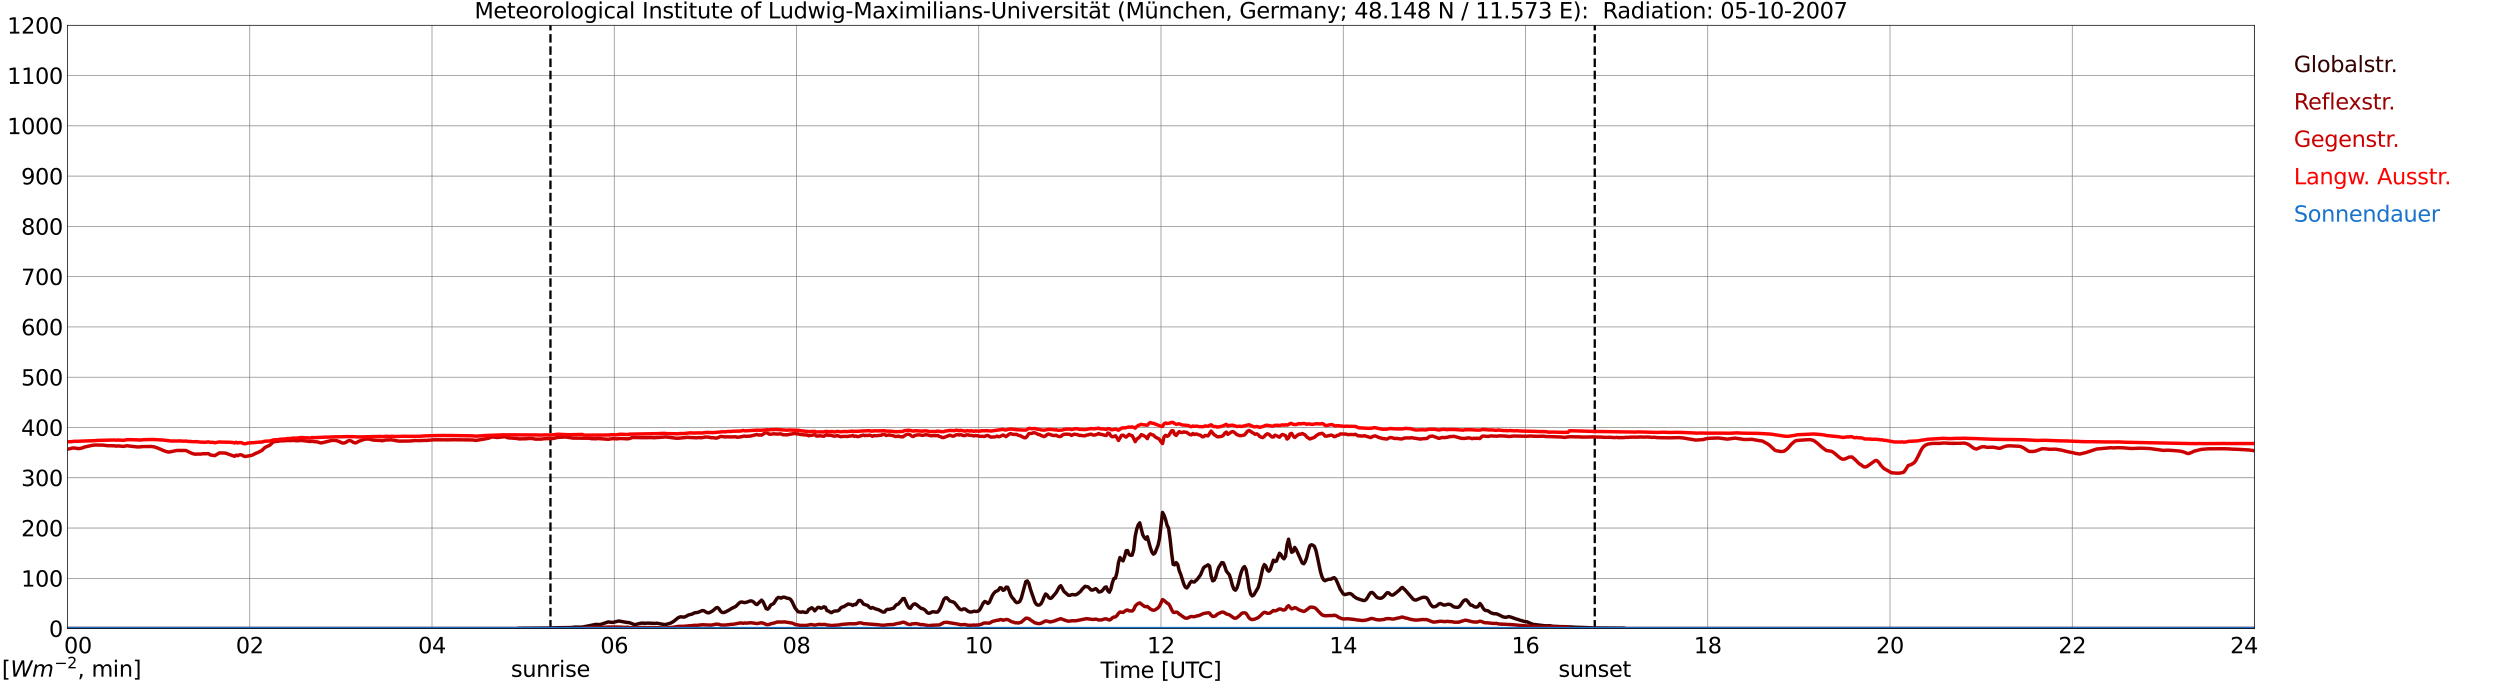 <?xml version="1.0" encoding="utf-8" standalone="no"?>
<!DOCTYPE svg PUBLIC "-//W3C//DTD SVG 1.1//EN"
  "http://www.w3.org/Graphics/SVG/1.1/DTD/svg11.dtd">
<svg xmlns:xlink="http://www.w3.org/1999/xlink" width="1085.4pt" height="296.64pt" viewBox="0 0 1085.4 296.64" xmlns="http://www.w3.org/2000/svg" version="1.1">
 <defs>
  <style type="text/css">*{stroke-linejoin: round; stroke-linecap: butt}</style>
 </defs>
 <g id="figure_1">
  <g id="patch_1">
   <path d="M 0 296.64 
L 1085.4 296.64 
L 1085.4 0 
L 0 0 
z
" style="fill: #ffffff"/>
  </g>
  <g id="axes_1">
   <g id="patch_2">
    <path d="M 29.306 272.909 
L 978.814 272.909 
L 978.814 10.976 
L 29.306 10.976 
z
" style="fill: #ffffff"/>
   </g>
   <g id="patch_3">
    <path d="M 978.814 272.909 
L 978.814 272.909 
L 978.814 10.976 
L 978.814 10.976 
z
" clip-path="url(#p985a0927cf)" style="fill: #d3d3d3; opacity: 0.25; stroke: #d3d3d3; stroke-linejoin: miter"/>
   </g>
   <g id="matplotlib.axis_1">
    <g id="xtick_1">
     <g id="line2d_1">
      <path d="M 29.306 272.909 
L 29.306 10.976 
" clip-path="url(#p985a0927cf)" style="fill: none; stroke: #808080; stroke-width: 0.3; stroke-linecap: square"/>
     </g>
     <g id="line2d_2"/>
     <g id="text_1">
      <!--    00 -->
      <g transform="translate(18.733 283.627) scale(0.095 -0.095)">
       <defs>
        <path id="DejaVuSans-20" transform="scale(0.016)"/>
        <path id="DejaVuSans-30" d="M 2034 4250 
Q 1547 4250 1301 3770 
Q 1056 3291 1056 2328 
Q 1056 1369 1301 889 
Q 1547 409 2034 409 
Q 2525 409 2770 889 
Q 3016 1369 3016 2328 
Q 3016 3291 2770 3770 
Q 2525 4250 2034 4250 
z
M 2034 4750 
Q 2819 4750 3233 4129 
Q 3647 3509 3647 2328 
Q 3647 1150 3233 529 
Q 2819 -91 2034 -91 
Q 1250 -91 836 529 
Q 422 1150 422 2328 
Q 422 3509 836 4129 
Q 1250 4750 2034 4750 
z
" transform="scale(0.016)"/>
       </defs>
       <use xlink:href="#DejaVuSans-20"/>
       <use xlink:href="#DejaVuSans-20" transform="translate(31.787 0)"/>
       <use xlink:href="#DejaVuSans-20" transform="translate(63.574 0)"/>
       <use xlink:href="#DejaVuSans-30" transform="translate(95.361 0)"/>
       <use xlink:href="#DejaVuSans-30" transform="translate(158.984 0)"/>
      </g>
     </g>
    </g>
    <g id="xtick_2">
     <g id="line2d_3">
      <path d="M 108.431 272.909 
L 108.431 10.976 
" clip-path="url(#p985a0927cf)" style="fill: none; stroke: #808080; stroke-width: 0.3; stroke-linecap: square"/>
     </g>
     <g id="line2d_4"/>
     <g id="text_2">
      <!-- 02 -->
      <g transform="translate(102.387 283.627) scale(0.095 -0.095)">
       <defs>
        <path id="DejaVuSans-32" d="M 1228 531 
L 3431 531 
L 3431 0 
L 469 0 
L 469 531 
Q 828 903 1448 1529 
Q 2069 2156 2228 2338 
Q 2531 2678 2651 2914 
Q 2772 3150 2772 3378 
Q 2772 3750 2511 3984 
Q 2250 4219 1831 4219 
Q 1534 4219 1204 4116 
Q 875 4013 500 3803 
L 500 4441 
Q 881 4594 1212 4672 
Q 1544 4750 1819 4750 
Q 2544 4750 2975 4387 
Q 3406 4025 3406 3419 
Q 3406 3131 3298 2873 
Q 3191 2616 2906 2266 
Q 2828 2175 2409 1742 
Q 1991 1309 1228 531 
z
" transform="scale(0.016)"/>
       </defs>
       <use xlink:href="#DejaVuSans-30"/>
       <use xlink:href="#DejaVuSans-32" transform="translate(63.623 0)"/>
      </g>
     </g>
    </g>
    <g id="xtick_3">
     <g id="line2d_5">
      <path d="M 187.557 272.909 
L 187.557 10.976 
" clip-path="url(#p985a0927cf)" style="fill: none; stroke: #808080; stroke-width: 0.3; stroke-linecap: square"/>
     </g>
     <g id="line2d_6"/>
     <g id="text_3">
      <!-- 04 -->
      <g transform="translate(181.513 283.627) scale(0.095 -0.095)">
       <defs>
        <path id="DejaVuSans-34" d="M 2419 4116 
L 825 1625 
L 2419 1625 
L 2419 4116 
z
M 2253 4666 
L 3047 4666 
L 3047 1625 
L 3713 1625 
L 3713 1100 
L 3047 1100 
L 3047 0 
L 2419 0 
L 2419 1100 
L 313 1100 
L 313 1709 
L 2253 4666 
z
" transform="scale(0.016)"/>
       </defs>
       <use xlink:href="#DejaVuSans-30"/>
       <use xlink:href="#DejaVuSans-34" transform="translate(63.623 0)"/>
      </g>
     </g>
    </g>
    <g id="xtick_4">
     <g id="line2d_7">
      <path d="M 266.683 272.909 
L 266.683 10.976 
" clip-path="url(#p985a0927cf)" style="fill: none; stroke: #808080; stroke-width: 0.3; stroke-linecap: square"/>
     </g>
     <g id="line2d_8"/>
     <g id="text_4">
      <!-- 06 -->
      <g transform="translate(260.638 283.627) scale(0.095 -0.095)">
       <defs>
        <path id="DejaVuSans-36" d="M 2113 2584 
Q 1688 2584 1439 2293 
Q 1191 2003 1191 1497 
Q 1191 994 1439 701 
Q 1688 409 2113 409 
Q 2538 409 2786 701 
Q 3034 994 3034 1497 
Q 3034 2003 2786 2293 
Q 2538 2584 2113 2584 
z
M 3366 4563 
L 3366 3988 
Q 3128 4100 2886 4159 
Q 2644 4219 2406 4219 
Q 1781 4219 1451 3797 
Q 1122 3375 1075 2522 
Q 1259 2794 1537 2939 
Q 1816 3084 2150 3084 
Q 2853 3084 3261 2657 
Q 3669 2231 3669 1497 
Q 3669 778 3244 343 
Q 2819 -91 2113 -91 
Q 1303 -91 875 529 
Q 447 1150 447 2328 
Q 447 3434 972 4092 
Q 1497 4750 2381 4750 
Q 2619 4750 2861 4703 
Q 3103 4656 3366 4563 
z
" transform="scale(0.016)"/>
       </defs>
       <use xlink:href="#DejaVuSans-30"/>
       <use xlink:href="#DejaVuSans-36" transform="translate(63.623 0)"/>
      </g>
     </g>
    </g>
    <g id="xtick_5">
     <g id="line2d_9">
      <path d="M 345.808 272.909 
L 345.808 10.976 
" clip-path="url(#p985a0927cf)" style="fill: none; stroke: #808080; stroke-width: 0.3; stroke-linecap: square"/>
     </g>
     <g id="line2d_10"/>
     <g id="text_5">
      <!-- 08 -->
      <g transform="translate(339.764 283.627) scale(0.095 -0.095)">
       <defs>
        <path id="DejaVuSans-38" d="M 2034 2216 
Q 1584 2216 1326 1975 
Q 1069 1734 1069 1313 
Q 1069 891 1326 650 
Q 1584 409 2034 409 
Q 2484 409 2743 651 
Q 3003 894 3003 1313 
Q 3003 1734 2745 1975 
Q 2488 2216 2034 2216 
z
M 1403 2484 
Q 997 2584 770 2862 
Q 544 3141 544 3541 
Q 544 4100 942 4425 
Q 1341 4750 2034 4750 
Q 2731 4750 3128 4425 
Q 3525 4100 3525 3541 
Q 3525 3141 3298 2862 
Q 3072 2584 2669 2484 
Q 3125 2378 3379 2068 
Q 3634 1759 3634 1313 
Q 3634 634 3220 271 
Q 2806 -91 2034 -91 
Q 1263 -91 848 271 
Q 434 634 434 1313 
Q 434 1759 690 2068 
Q 947 2378 1403 2484 
z
M 1172 3481 
Q 1172 3119 1398 2916 
Q 1625 2713 2034 2713 
Q 2441 2713 2670 2916 
Q 2900 3119 2900 3481 
Q 2900 3844 2670 4047 
Q 2441 4250 2034 4250 
Q 1625 4250 1398 4047 
Q 1172 3844 1172 3481 
z
" transform="scale(0.016)"/>
       </defs>
       <use xlink:href="#DejaVuSans-30"/>
       <use xlink:href="#DejaVuSans-38" transform="translate(63.623 0)"/>
      </g>
     </g>
    </g>
    <g id="xtick_6">
     <g id="line2d_11">
      <path d="M 424.934 272.909 
L 424.934 10.976 
" clip-path="url(#p985a0927cf)" style="fill: none; stroke: #808080; stroke-width: 0.3; stroke-linecap: square"/>
     </g>
     <g id="line2d_12"/>
     <g id="text_6">
      <!-- 10 -->
      <g transform="translate(418.89 283.627) scale(0.095 -0.095)">
       <defs>
        <path id="DejaVuSans-31" d="M 794 531 
L 1825 531 
L 1825 4091 
L 703 3866 
L 703 4441 
L 1819 4666 
L 2450 4666 
L 2450 531 
L 3481 531 
L 3481 0 
L 794 0 
L 794 531 
z
" transform="scale(0.016)"/>
       </defs>
       <use xlink:href="#DejaVuSans-31"/>
       <use xlink:href="#DejaVuSans-30" transform="translate(63.623 0)"/>
      </g>
     </g>
    </g>
    <g id="xtick_7">
     <g id="line2d_13">
      <path d="M 504.06 272.909 
L 504.06 10.976 
" clip-path="url(#p985a0927cf)" style="fill: none; stroke: #808080; stroke-width: 0.3; stroke-linecap: square"/>
     </g>
     <g id="line2d_14"/>
     <g id="text_7">
      <!-- 12 -->
      <g transform="translate(498.015 283.627) scale(0.095 -0.095)">
       <use xlink:href="#DejaVuSans-31"/>
       <use xlink:href="#DejaVuSans-32" transform="translate(63.623 0)"/>
      </g>
     </g>
    </g>
    <g id="xtick_8">
     <g id="line2d_15">
      <path d="M 583.185 272.909 
L 583.185 10.976 
" clip-path="url(#p985a0927cf)" style="fill: none; stroke: #808080; stroke-width: 0.3; stroke-linecap: square"/>
     </g>
     <g id="line2d_16"/>
     <g id="text_8">
      <!-- 14 -->
      <g transform="translate(577.141 283.627) scale(0.095 -0.095)">
       <use xlink:href="#DejaVuSans-31"/>
       <use xlink:href="#DejaVuSans-34" transform="translate(63.623 0)"/>
      </g>
     </g>
    </g>
    <g id="xtick_9">
     <g id="line2d_17">
      <path d="M 662.311 272.909 
L 662.311 10.976 
" clip-path="url(#p985a0927cf)" style="fill: none; stroke: #808080; stroke-width: 0.3; stroke-linecap: square"/>
     </g>
     <g id="line2d_18"/>
     <g id="text_9">
      <!-- 16 -->
      <g transform="translate(656.267 283.627) scale(0.095 -0.095)">
       <use xlink:href="#DejaVuSans-31"/>
       <use xlink:href="#DejaVuSans-36" transform="translate(63.623 0)"/>
      </g>
     </g>
    </g>
    <g id="xtick_10">
     <g id="line2d_19">
      <path d="M 741.437 272.909 
L 741.437 10.976 
" clip-path="url(#p985a0927cf)" style="fill: none; stroke: #808080; stroke-width: 0.3; stroke-linecap: square"/>
     </g>
     <g id="line2d_20"/>
     <g id="text_10">
      <!-- 18 -->
      <g transform="translate(735.392 283.627) scale(0.095 -0.095)">
       <use xlink:href="#DejaVuSans-31"/>
       <use xlink:href="#DejaVuSans-38" transform="translate(63.623 0)"/>
      </g>
     </g>
    </g>
    <g id="xtick_11">
     <g id="line2d_21">
      <path d="M 820.562 272.909 
L 820.562 10.976 
" clip-path="url(#p985a0927cf)" style="fill: none; stroke: #808080; stroke-width: 0.3; stroke-linecap: square"/>
     </g>
     <g id="line2d_22"/>
     <g id="text_11">
      <!-- 20 -->
      <g transform="translate(814.518 283.627) scale(0.095 -0.095)">
       <use xlink:href="#DejaVuSans-32"/>
       <use xlink:href="#DejaVuSans-30" transform="translate(63.623 0)"/>
      </g>
     </g>
    </g>
    <g id="xtick_12">
     <g id="line2d_23">
      <path d="M 899.688 272.909 
L 899.688 10.976 
" clip-path="url(#p985a0927cf)" style="fill: none; stroke: #808080; stroke-width: 0.3; stroke-linecap: square"/>
     </g>
     <g id="line2d_24"/>
     <g id="text_12">
      <!-- 22 -->
      <g transform="translate(893.644 283.627) scale(0.095 -0.095)">
       <use xlink:href="#DejaVuSans-32"/>
       <use xlink:href="#DejaVuSans-32" transform="translate(63.623 0)"/>
      </g>
     </g>
    </g>
    <g id="xtick_13">
     <g id="line2d_25">
      <path d="M 978.814 272.909 
L 978.814 10.976 
" clip-path="url(#p985a0927cf)" style="fill: none; stroke: #808080; stroke-width: 0.3; stroke-linecap: square"/>
     </g>
     <g id="line2d_26"/>
     <g id="text_13">
      <!-- 24    -->
      <g transform="translate(968.241 283.627) scale(0.095 -0.095)">
       <use xlink:href="#DejaVuSans-32"/>
       <use xlink:href="#DejaVuSans-34" transform="translate(63.623 0)"/>
       <use xlink:href="#DejaVuSans-20" transform="translate(127.246 0)"/>
       <use xlink:href="#DejaVuSans-20" transform="translate(159.033 0)"/>
       <use xlink:href="#DejaVuSans-20" transform="translate(190.82 0)"/>
      </g>
     </g>
    </g>
    <g id="text_14">
     <!-- Time [UTC] -->
     <g transform="translate(477.806 294.322) scale(0.095 -0.095)">
      <defs>
       <path id="DejaVuSans-54" d="M -19 4666 
L 3928 4666 
L 3928 4134 
L 2272 4134 
L 2272 0 
L 1638 0 
L 1638 4134 
L -19 4134 
L -19 4666 
z
" transform="scale(0.016)"/>
       <path id="DejaVuSans-69" d="M 603 3500 
L 1178 3500 
L 1178 0 
L 603 0 
L 603 3500 
z
M 603 4863 
L 1178 4863 
L 1178 4134 
L 603 4134 
L 603 4863 
z
" transform="scale(0.016)"/>
       <path id="DejaVuSans-6d" d="M 3328 2828 
Q 3544 3216 3844 3400 
Q 4144 3584 4550 3584 
Q 5097 3584 5394 3201 
Q 5691 2819 5691 2113 
L 5691 0 
L 5113 0 
L 5113 2094 
Q 5113 2597 4934 2840 
Q 4756 3084 4391 3084 
Q 3944 3084 3684 2787 
Q 3425 2491 3425 1978 
L 3425 0 
L 2847 0 
L 2847 2094 
Q 2847 2600 2669 2842 
Q 2491 3084 2119 3084 
Q 1678 3084 1418 2786 
Q 1159 2488 1159 1978 
L 1159 0 
L 581 0 
L 581 3500 
L 1159 3500 
L 1159 2956 
Q 1356 3278 1631 3431 
Q 1906 3584 2284 3584 
Q 2666 3584 2933 3390 
Q 3200 3197 3328 2828 
z
" transform="scale(0.016)"/>
       <path id="DejaVuSans-65" d="M 3597 1894 
L 3597 1613 
L 953 1613 
Q 991 1019 1311 708 
Q 1631 397 2203 397 
Q 2534 397 2845 478 
Q 3156 559 3463 722 
L 3463 178 
Q 3153 47 2828 -22 
Q 2503 -91 2169 -91 
Q 1331 -91 842 396 
Q 353 884 353 1716 
Q 353 2575 817 3079 
Q 1281 3584 2069 3584 
Q 2775 3584 3186 3129 
Q 3597 2675 3597 1894 
z
M 3022 2063 
Q 3016 2534 2758 2815 
Q 2500 3097 2075 3097 
Q 1594 3097 1305 2825 
Q 1016 2553 972 2059 
L 3022 2063 
z
" transform="scale(0.016)"/>
       <path id="DejaVuSans-5b" d="M 550 4863 
L 1875 4863 
L 1875 4416 
L 1125 4416 
L 1125 -397 
L 1875 -397 
L 1875 -844 
L 550 -844 
L 550 4863 
z
" transform="scale(0.016)"/>
       <path id="DejaVuSans-55" d="M 556 4666 
L 1191 4666 
L 1191 1831 
Q 1191 1081 1462 751 
Q 1734 422 2344 422 
Q 2950 422 3222 751 
Q 3494 1081 3494 1831 
L 3494 4666 
L 4128 4666 
L 4128 1753 
Q 4128 841 3676 375 
Q 3225 -91 2344 -91 
Q 1459 -91 1007 375 
Q 556 841 556 1753 
L 556 4666 
z
" transform="scale(0.016)"/>
       <path id="DejaVuSans-43" d="M 4122 4306 
L 4122 3641 
Q 3803 3938 3442 4084 
Q 3081 4231 2675 4231 
Q 1875 4231 1450 3742 
Q 1025 3253 1025 2328 
Q 1025 1406 1450 917 
Q 1875 428 2675 428 
Q 3081 428 3442 575 
Q 3803 722 4122 1019 
L 4122 359 
Q 3791 134 3420 21 
Q 3050 -91 2638 -91 
Q 1578 -91 968 557 
Q 359 1206 359 2328 
Q 359 3453 968 4101 
Q 1578 4750 2638 4750 
Q 3056 4750 3426 4639 
Q 3797 4528 4122 4306 
z
" transform="scale(0.016)"/>
       <path id="DejaVuSans-5d" d="M 1947 4863 
L 1947 -844 
L 622 -844 
L 622 -397 
L 1369 -397 
L 1369 4416 
L 622 4416 
L 622 4863 
L 1947 4863 
z
" transform="scale(0.016)"/>
      </defs>
      <use xlink:href="#DejaVuSans-54"/>
      <use xlink:href="#DejaVuSans-69" transform="translate(57.959 0)"/>
      <use xlink:href="#DejaVuSans-6d" transform="translate(85.742 0)"/>
      <use xlink:href="#DejaVuSans-65" transform="translate(183.154 0)"/>
      <use xlink:href="#DejaVuSans-20" transform="translate(244.678 0)"/>
      <use xlink:href="#DejaVuSans-5b" transform="translate(276.465 0)"/>
      <use xlink:href="#DejaVuSans-55" transform="translate(315.479 0)"/>
      <use xlink:href="#DejaVuSans-54" transform="translate(388.672 0)"/>
      <use xlink:href="#DejaVuSans-43" transform="translate(443.881 0)"/>
      <use xlink:href="#DejaVuSans-5d" transform="translate(513.705 0)"/>
     </g>
    </g>
   </g>
   <g id="matplotlib.axis_2">
    <g id="ytick_1">
     <g id="line2d_27">
      <path d="M 29.306 272.909 
L 978.814 272.909 
" clip-path="url(#p985a0927cf)" style="fill: none; stroke: #808080; stroke-width: 0.3; stroke-linecap: square"/>
     </g>
     <g id="line2d_28"/>
     <g id="text_15">
      <!-- 0 -->
      <g transform="translate(21.261 276.518) scale(0.095 -0.095)">
       <use xlink:href="#DejaVuSans-30"/>
      </g>
     </g>
    </g>
    <g id="ytick_2">
     <g id="line2d_29">
      <path d="M 29.306 251.081 
L 978.814 251.081 
" clip-path="url(#p985a0927cf)" style="fill: none; stroke: #808080; stroke-width: 0.3; stroke-linecap: square"/>
     </g>
     <g id="line2d_30"/>
     <g id="text_16">
      <!-- 100 -->
      <g transform="translate(9.173 254.69) scale(0.095 -0.095)">
       <use xlink:href="#DejaVuSans-31"/>
       <use xlink:href="#DejaVuSans-30" transform="translate(63.623 0)"/>
       <use xlink:href="#DejaVuSans-30" transform="translate(127.246 0)"/>
      </g>
     </g>
    </g>
    <g id="ytick_3">
     <g id="line2d_31">
      <path d="M 29.306 229.253 
L 978.814 229.253 
" clip-path="url(#p985a0927cf)" style="fill: none; stroke: #808080; stroke-width: 0.3; stroke-linecap: square"/>
     </g>
     <g id="line2d_32"/>
     <g id="text_17">
      <!-- 200 -->
      <g transform="translate(9.173 232.863) scale(0.095 -0.095)">
       <use xlink:href="#DejaVuSans-32"/>
       <use xlink:href="#DejaVuSans-30" transform="translate(63.623 0)"/>
       <use xlink:href="#DejaVuSans-30" transform="translate(127.246 0)"/>
      </g>
     </g>
    </g>
    <g id="ytick_4">
     <g id="line2d_33">
      <path d="M 29.306 207.426 
L 978.814 207.426 
" clip-path="url(#p985a0927cf)" style="fill: none; stroke: #808080; stroke-width: 0.3; stroke-linecap: square"/>
     </g>
     <g id="line2d_34"/>
     <g id="text_18">
      <!-- 300 -->
      <g transform="translate(9.173 211.035) scale(0.095 -0.095)">
       <defs>
        <path id="DejaVuSans-33" d="M 2597 2516 
Q 3050 2419 3304 2112 
Q 3559 1806 3559 1356 
Q 3559 666 3084 287 
Q 2609 -91 1734 -91 
Q 1441 -91 1130 -33 
Q 819 25 488 141 
L 488 750 
Q 750 597 1062 519 
Q 1375 441 1716 441 
Q 2309 441 2620 675 
Q 2931 909 2931 1356 
Q 2931 1769 2642 2001 
Q 2353 2234 1838 2234 
L 1294 2234 
L 1294 2753 
L 1863 2753 
Q 2328 2753 2575 2939 
Q 2822 3125 2822 3475 
Q 2822 3834 2567 4026 
Q 2313 4219 1838 4219 
Q 1578 4219 1281 4162 
Q 984 4106 628 3988 
L 628 4550 
Q 988 4650 1302 4700 
Q 1616 4750 1894 4750 
Q 2613 4750 3031 4423 
Q 3450 4097 3450 3541 
Q 3450 3153 3228 2886 
Q 3006 2619 2597 2516 
z
" transform="scale(0.016)"/>
       </defs>
       <use xlink:href="#DejaVuSans-33"/>
       <use xlink:href="#DejaVuSans-30" transform="translate(63.623 0)"/>
       <use xlink:href="#DejaVuSans-30" transform="translate(127.246 0)"/>
      </g>
     </g>
    </g>
    <g id="ytick_5">
     <g id="line2d_35">
      <path d="M 29.306 185.598 
L 978.814 185.598 
" clip-path="url(#p985a0927cf)" style="fill: none; stroke: #808080; stroke-width: 0.3; stroke-linecap: square"/>
     </g>
     <g id="line2d_36"/>
     <g id="text_19">
      <!-- 400 -->
      <g transform="translate(9.173 189.207) scale(0.095 -0.095)">
       <use xlink:href="#DejaVuSans-34"/>
       <use xlink:href="#DejaVuSans-30" transform="translate(63.623 0)"/>
       <use xlink:href="#DejaVuSans-30" transform="translate(127.246 0)"/>
      </g>
     </g>
    </g>
    <g id="ytick_6">
     <g id="line2d_37">
      <path d="M 29.306 163.77 
L 978.814 163.77 
" clip-path="url(#p985a0927cf)" style="fill: none; stroke: #808080; stroke-width: 0.3; stroke-linecap: square"/>
     </g>
     <g id="line2d_38"/>
     <g id="text_20">
      <!-- 500 -->
      <g transform="translate(9.173 167.379) scale(0.095 -0.095)">
       <defs>
        <path id="DejaVuSans-35" d="M 691 4666 
L 3169 4666 
L 3169 4134 
L 1269 4134 
L 1269 2991 
Q 1406 3038 1543 3061 
Q 1681 3084 1819 3084 
Q 2600 3084 3056 2656 
Q 3513 2228 3513 1497 
Q 3513 744 3044 326 
Q 2575 -91 1722 -91 
Q 1428 -91 1123 -41 
Q 819 9 494 109 
L 494 744 
Q 775 591 1075 516 
Q 1375 441 1709 441 
Q 2250 441 2565 725 
Q 2881 1009 2881 1497 
Q 2881 1984 2565 2268 
Q 2250 2553 1709 2553 
Q 1456 2553 1204 2497 
Q 953 2441 691 2322 
L 691 4666 
z
" transform="scale(0.016)"/>
       </defs>
       <use xlink:href="#DejaVuSans-35"/>
       <use xlink:href="#DejaVuSans-30" transform="translate(63.623 0)"/>
       <use xlink:href="#DejaVuSans-30" transform="translate(127.246 0)"/>
      </g>
     </g>
    </g>
    <g id="ytick_7">
     <g id="line2d_39">
      <path d="M 29.306 141.942 
L 978.814 141.942 
" clip-path="url(#p985a0927cf)" style="fill: none; stroke: #808080; stroke-width: 0.3; stroke-linecap: square"/>
     </g>
     <g id="line2d_40"/>
     <g id="text_21">
      <!-- 600 -->
      <g transform="translate(9.173 145.551) scale(0.095 -0.095)">
       <use xlink:href="#DejaVuSans-36"/>
       <use xlink:href="#DejaVuSans-30" transform="translate(63.623 0)"/>
       <use xlink:href="#DejaVuSans-30" transform="translate(127.246 0)"/>
      </g>
     </g>
    </g>
    <g id="ytick_8">
     <g id="line2d_41">
      <path d="M 29.306 120.114 
L 978.814 120.114 
" clip-path="url(#p985a0927cf)" style="fill: none; stroke: #808080; stroke-width: 0.3; stroke-linecap: square"/>
     </g>
     <g id="line2d_42"/>
     <g id="text_22">
      <!-- 700 -->
      <g transform="translate(9.173 123.724) scale(0.095 -0.095)">
       <defs>
        <path id="DejaVuSans-37" d="M 525 4666 
L 3525 4666 
L 3525 4397 
L 1831 0 
L 1172 0 
L 2766 4134 
L 525 4134 
L 525 4666 
z
" transform="scale(0.016)"/>
       </defs>
       <use xlink:href="#DejaVuSans-37"/>
       <use xlink:href="#DejaVuSans-30" transform="translate(63.623 0)"/>
       <use xlink:href="#DejaVuSans-30" transform="translate(127.246 0)"/>
      </g>
     </g>
    </g>
    <g id="ytick_9">
     <g id="line2d_43">
      <path d="M 29.306 98.287 
L 978.814 98.287 
" clip-path="url(#p985a0927cf)" style="fill: none; stroke: #808080; stroke-width: 0.3; stroke-linecap: square"/>
     </g>
     <g id="line2d_44"/>
     <g id="text_23">
      <!-- 800 -->
      <g transform="translate(9.173 101.896) scale(0.095 -0.095)">
       <use xlink:href="#DejaVuSans-38"/>
       <use xlink:href="#DejaVuSans-30" transform="translate(63.623 0)"/>
       <use xlink:href="#DejaVuSans-30" transform="translate(127.246 0)"/>
      </g>
     </g>
    </g>
    <g id="ytick_10">
     <g id="line2d_45">
      <path d="M 29.306 76.459 
L 978.814 76.459 
" clip-path="url(#p985a0927cf)" style="fill: none; stroke: #808080; stroke-width: 0.3; stroke-linecap: square"/>
     </g>
     <g id="line2d_46"/>
     <g id="text_24">
      <!-- 900 -->
      <g transform="translate(9.173 80.068) scale(0.095 -0.095)">
       <defs>
        <path id="DejaVuSans-39" d="M 703 97 
L 703 672 
Q 941 559 1184 500 
Q 1428 441 1663 441 
Q 2288 441 2617 861 
Q 2947 1281 2994 2138 
Q 2813 1869 2534 1725 
Q 2256 1581 1919 1581 
Q 1219 1581 811 2004 
Q 403 2428 403 3163 
Q 403 3881 828 4315 
Q 1253 4750 1959 4750 
Q 2769 4750 3195 4129 
Q 3622 3509 3622 2328 
Q 3622 1225 3098 567 
Q 2575 -91 1691 -91 
Q 1453 -91 1209 -44 
Q 966 3 703 97 
z
M 1959 2075 
Q 2384 2075 2632 2365 
Q 2881 2656 2881 3163 
Q 2881 3666 2632 3958 
Q 2384 4250 1959 4250 
Q 1534 4250 1286 3958 
Q 1038 3666 1038 3163 
Q 1038 2656 1286 2365 
Q 1534 2075 1959 2075 
z
" transform="scale(0.016)"/>
       </defs>
       <use xlink:href="#DejaVuSans-39"/>
       <use xlink:href="#DejaVuSans-30" transform="translate(63.623 0)"/>
       <use xlink:href="#DejaVuSans-30" transform="translate(127.246 0)"/>
      </g>
     </g>
    </g>
    <g id="ytick_11">
     <g id="line2d_47">
      <path d="M 29.306 54.631 
L 978.814 54.631 
" clip-path="url(#p985a0927cf)" style="fill: none; stroke: #808080; stroke-width: 0.3; stroke-linecap: square"/>
     </g>
     <g id="line2d_48"/>
     <g id="text_25">
      <!-- 1000 -->
      <g transform="translate(3.128 58.24) scale(0.095 -0.095)">
       <use xlink:href="#DejaVuSans-31"/>
       <use xlink:href="#DejaVuSans-30" transform="translate(63.623 0)"/>
       <use xlink:href="#DejaVuSans-30" transform="translate(127.246 0)"/>
       <use xlink:href="#DejaVuSans-30" transform="translate(190.869 0)"/>
      </g>
     </g>
    </g>
    <g id="ytick_12">
     <g id="line2d_49">
      <path d="M 29.306 32.803 
L 978.814 32.803 
" clip-path="url(#p985a0927cf)" style="fill: none; stroke: #808080; stroke-width: 0.3; stroke-linecap: square"/>
     </g>
     <g id="line2d_50"/>
     <g id="text_26">
      <!-- 1100 -->
      <g transform="translate(3.128 36.413) scale(0.095 -0.095)">
       <use xlink:href="#DejaVuSans-31"/>
       <use xlink:href="#DejaVuSans-31" transform="translate(63.623 0)"/>
       <use xlink:href="#DejaVuSans-30" transform="translate(127.246 0)"/>
       <use xlink:href="#DejaVuSans-30" transform="translate(190.869 0)"/>
      </g>
     </g>
    </g>
    <g id="ytick_13">
     <g id="line2d_51">
      <path d="M 29.306 10.976 
L 978.814 10.976 
" clip-path="url(#p985a0927cf)" style="fill: none; stroke: #808080; stroke-width: 0.3; stroke-linecap: square"/>
     </g>
     <g id="line2d_52"/>
     <g id="text_27">
      <!-- 1200 -->
      <g transform="translate(3.128 14.585) scale(0.095 -0.095)">
       <use xlink:href="#DejaVuSans-31"/>
       <use xlink:href="#DejaVuSans-32" transform="translate(63.623 0)"/>
       <use xlink:href="#DejaVuSans-30" transform="translate(127.246 0)"/>
       <use xlink:href="#DejaVuSans-30" transform="translate(190.869 0)"/>
      </g>
     </g>
    </g>
   </g>
   <g id="line2d_53">
    <path d="M 238.989 272.909 
L 238.989 10.976 
" clip-path="url(#p985a0927cf)" style="fill: none; stroke-dasharray: 3.7,1.6; stroke-dashoffset: 0; stroke: #000000"/>
   </g>
   <g id="line2d_54">
    <path d="M 692.379 272.909 
L 692.379 10.976 
" clip-path="url(#p985a0927cf)" style="fill: none; stroke-dasharray: 3.7,1.6; stroke-dashoffset: 0; stroke: #000000"/>
   </g>
   <g id="line2d_55">
    <path d="M 29.306 272.909 
L 224.482 272.909 
L 225.142 272.763 
L 238.329 272.671 
L 241.626 272.536 
L 248.22 272.444 
L 249.539 272.261 
L 252.836 272.261 
L 258.77 271.071 
L 260.089 271.163 
L 260.748 271.117 
L 264.045 270.019 
L 266.023 270.246 
L 268.661 269.606 
L 271.958 270.2 
L 273.277 270.337 
L 275.255 271.117 
L 275.914 271.163 
L 277.233 270.796 
L 278.552 270.521 
L 280.53 270.613 
L 281.189 270.521 
L 284.486 270.658 
L 285.145 270.567 
L 288.442 271.163 
L 289.102 271.117 
L 291.08 270.567 
L 292.399 269.835 
L 294.377 268.233 
L 295.036 267.912 
L 295.696 267.775 
L 296.355 267.912 
L 297.014 267.912 
L 297.674 267.683 
L 298.992 266.952 
L 300.311 266.677 
L 301.63 266.037 
L 302.949 265.9 
L 304.927 265.075 
L 305.586 265.166 
L 306.905 265.946 
L 307.564 266.083 
L 308.224 265.9 
L 309.543 265.121 
L 310.861 263.931 
L 311.521 263.748 
L 312.18 264.344 
L 312.839 265.35 
L 313.499 265.9 
L 314.158 265.946 
L 314.818 265.762 
L 316.796 264.71 
L 317.455 264.252 
L 319.433 263.291 
L 320.752 261.964 
L 321.411 261.46 
L 322.071 261.368 
L 323.39 261.643 
L 324.708 261.277 
L 325.368 261.004 
L 326.027 260.866 
L 326.686 261.05 
L 327.346 261.506 
L 328.005 262.239 
L 328.665 262.466 
L 330.643 260.546 
L 331.302 261.277 
L 332.621 264.206 
L 333.28 264.481 
L 333.94 263.839 
L 334.599 262.696 
L 335.918 262.01 
L 337.236 259.95 
L 337.896 259.356 
L 339.215 259.677 
L 339.874 259.264 
L 340.533 259.264 
L 341.852 259.768 
L 342.512 259.812 
L 343.171 260.179 
L 343.83 261.093 
L 345.149 263.885 
L 346.468 265.579 
L 347.787 265.808 
L 348.446 265.625 
L 349.765 265.946 
L 350.424 265.762 
L 351.083 264.619 
L 351.743 264.298 
L 352.402 263.839 
L 353.062 264.298 
L 353.721 265.212 
L 355.04 263.748 
L 355.699 263.702 
L 356.359 264.069 
L 357.018 263.885 
L 357.677 263.475 
L 358.337 263.612 
L 358.996 265.075 
L 359.655 265.258 
L 360.315 265.717 
L 360.974 265.992 
L 361.634 265.579 
L 362.293 265.304 
L 363.612 265.212 
L 364.271 264.894 
L 364.93 264.023 
L 365.59 263.567 
L 366.249 263.429 
L 368.227 262.239 
L 369.546 262.466 
L 370.206 262.879 
L 370.865 262.421 
L 371.524 262.512 
L 372.843 260.729 
L 373.502 260.683 
L 374.162 261.231 
L 374.821 262.239 
L 376.799 262.925 
L 377.459 263.656 
L 378.118 264.069 
L 378.777 263.748 
L 380.096 264.344 
L 381.415 264.71 
L 383.393 265.762 
L 384.053 265.717 
L 384.712 264.848 
L 385.371 264.527 
L 386.031 264.573 
L 388.009 264.023 
L 388.668 263.108 
L 389.328 262.466 
L 389.987 262.285 
L 391.306 260.775 
L 391.965 259.904 
L 392.624 259.858 
L 393.943 262.879 
L 394.603 263.885 
L 395.262 264.114 
L 395.921 263.016 
L 396.581 262.375 
L 397.24 262.148 
L 397.899 262.512 
L 399.878 264.114 
L 400.537 264.252 
L 401.196 264.573 
L 401.856 265.121 
L 402.515 265.946 
L 403.175 266.264 
L 403.834 266.129 
L 404.493 265.762 
L 405.153 265.579 
L 406.471 265.808 
L 407.131 265.671 
L 407.79 264.848 
L 408.45 263.612 
L 409.768 260.271 
L 410.428 259.585 
L 411.087 259.539 
L 412.406 260.958 
L 413.725 261.323 
L 414.384 261.643 
L 416.362 264.114 
L 417.022 264.664 
L 417.681 264.71 
L 418.34 264.344 
L 419 264.389 
L 420.318 265.396 
L 420.978 265.671 
L 421.637 265.717 
L 422.956 265.35 
L 423.615 265.487 
L 424.275 265.442 
L 424.934 265.166 
L 425.593 264.389 
L 426.912 261.781 
L 427.572 261.139 
L 428.231 261.414 
L 428.89 262.01 
L 429.55 261.506 
L 430.869 258.487 
L 431.528 257.525 
L 432.187 256.839 
L 432.847 256.564 
L 433.506 256.152 
L 434.165 255.145 
L 434.825 255.283 
L 435.484 256.289 
L 436.144 256.06 
L 436.803 254.916 
L 437.462 254.962 
L 438.122 256.427 
L 438.781 258.35 
L 439.44 259.448 
L 440.1 260.133 
L 440.759 261.139 
L 441.419 261.643 
L 442.078 261.506 
L 442.737 261.139 
L 443.397 259.723 
L 444.716 254.87 
L 445.375 252.491 
L 446.034 252.216 
L 446.694 253.316 
L 447.353 255.741 
L 449.331 261.46 
L 449.991 262.421 
L 450.65 262.741 
L 451.309 262.65 
L 451.969 262.102 
L 452.628 260.866 
L 453.287 259.173 
L 453.947 257.891 
L 454.606 258.304 
L 455.266 259.356 
L 455.925 259.812 
L 456.584 259.585 
L 458.563 257.25 
L 459.881 254.87 
L 460.541 254.277 
L 461.2 255.375 
L 461.859 256.702 
L 463.838 258.441 
L 464.497 258.487 
L 465.156 258.212 
L 465.816 258.12 
L 466.475 258.258 
L 467.134 258.212 
L 467.794 257.845 
L 469.113 256.793 
L 469.772 255.879 
L 471.091 254.552 
L 472.409 254.825 
L 473.728 256.152 
L 474.388 256.197 
L 475.706 255.558 
L 476.366 256.106 
L 477.025 257.023 
L 477.685 256.931 
L 478.344 256.656 
L 479.003 255.922 
L 479.663 255.008 
L 480.322 254.825 
L 480.981 256.472 
L 481.641 257.114 
L 482.3 255.695 
L 482.96 252.949 
L 483.619 251.164 
L 484.278 251.026 
L 484.938 248.601 
L 485.597 244.255 
L 486.256 242.057 
L 486.916 242.928 
L 487.575 243.522 
L 488.235 241.785 
L 488.894 239.13 
L 489.553 239.039 
L 490.213 240.73 
L 490.872 241.097 
L 491.532 241.005 
L 492.191 238.718 
L 492.85 232.859 
L 493.51 229.749 
L 494.169 227.872 
L 494.828 227.003 
L 496.147 232.22 
L 496.807 233.363 
L 497.466 234.095 
L 498.125 233.043 
L 499.444 237.803 
L 500.103 239.678 
L 500.763 240.593 
L 501.422 240.137 
L 502.741 236.841 
L 503.4 233.914 
L 504.719 222.474 
L 505.379 223.663 
L 506.038 225.538 
L 506.697 228.055 
L 507.357 229.336 
L 508.016 234.095 
L 508.675 240.228 
L 509.335 245.033 
L 509.994 245.216 
L 510.654 244.255 
L 511.313 245.033 
L 511.972 247.779 
L 512.632 249.381 
L 513.95 253.543 
L 514.61 254.916 
L 515.269 255.283 
L 515.929 254.46 
L 516.588 253.179 
L 517.247 252.354 
L 517.907 252.629 
L 518.566 252.674 
L 519.885 251.393 
L 521.204 249.608 
L 522.522 246.543 
L 523.182 245.947 
L 523.841 245.672 
L 524.501 245.216 
L 525.16 245.81 
L 525.819 249.974 
L 526.479 252.17 
L 527.138 251.897 
L 527.797 250.57 
L 528.457 248.145 
L 529.116 246.314 
L 530.435 244.255 
L 531.094 244.347 
L 531.754 245.901 
L 532.413 247.916 
L 533.732 249.562 
L 534.391 251.577 
L 535.051 254.139 
L 535.71 255.787 
L 536.369 256.243 
L 537.029 255.329 
L 537.688 253.225 
L 538.348 250.341 
L 539.007 248.099 
L 539.666 246.589 
L 540.326 245.993 
L 540.985 247.274 
L 541.644 250.797 
L 542.304 255.283 
L 542.963 257.845 
L 543.623 258.714 
L 544.282 258.396 
L 546.26 255.054 
L 546.919 252.72 
L 548.238 246.681 
L 548.898 245.124 
L 549.557 245.718 
L 550.216 247.458 
L 550.876 248.008 
L 551.535 247.228 
L 552.854 243.201 
L 553.513 243.797 
L 554.173 243.568 
L 555.491 240.182 
L 556.151 240.822 
L 556.81 242.057 
L 557.47 242.608 
L 558.129 241.51 
L 558.788 236.476 
L 559.448 234.095 
L 560.107 237.299 
L 560.766 239.77 
L 561.426 239.449 
L 562.085 237.666 
L 562.745 238.534 
L 565.382 244.437 
L 566.042 244.758 
L 566.701 243.797 
L 567.36 241.874 
L 568.02 239.13 
L 568.679 236.978 
L 569.338 236.522 
L 569.998 236.703 
L 570.657 237.207 
L 571.317 238.947 
L 571.976 241.874 
L 573.295 248.235 
L 573.954 250.387 
L 574.613 251.714 
L 575.273 252.124 
L 576.592 251.531 
L 577.91 251.439 
L 578.57 251.026 
L 579.229 250.797 
L 579.889 251.347 
L 580.548 252.72 
L 581.867 255.833 
L 583.185 257.845 
L 583.845 258.166 
L 585.823 257.662 
L 586.482 257.8 
L 587.142 258.258 
L 587.801 258.943 
L 589.12 259.812 
L 591.757 260.683 
L 592.417 260.729 
L 593.076 260.316 
L 593.736 259.402 
L 594.395 258.212 
L 595.054 257.341 
L 595.714 257.206 
L 596.373 257.708 
L 597.692 259.264 
L 598.351 259.585 
L 599.011 259.723 
L 599.67 259.723 
L 600.329 259.356 
L 600.989 258.76 
L 601.648 257.937 
L 602.307 257.295 
L 602.967 257.433 
L 603.626 258.075 
L 604.286 258.396 
L 604.945 258.258 
L 606.264 257.25 
L 607.582 256.152 
L 608.242 255.375 
L 608.901 255.054 
L 610.22 256.335 
L 613.517 260.133 
L 614.176 260.5 
L 614.836 260.5 
L 616.154 259.95 
L 617.473 259.402 
L 618.133 259.31 
L 618.792 259.356 
L 619.451 259.585 
L 620.111 260.546 
L 620.77 261.919 
L 621.429 262.833 
L 622.089 263.429 
L 622.748 263.429 
L 623.408 263.246 
L 624.067 262.787 
L 624.726 262.194 
L 625.386 262.01 
L 626.705 262.65 
L 627.364 262.696 
L 628.683 262.331 
L 629.342 262.375 
L 630.001 262.604 
L 630.661 263.154 
L 631.32 263.521 
L 632.639 263.702 
L 633.298 263.567 
L 633.958 262.925 
L 635.276 261.004 
L 635.936 260.5 
L 636.595 260.454 
L 637.255 261.093 
L 637.914 262.056 
L 638.573 262.741 
L 639.233 262.787 
L 639.892 263.337 
L 640.552 263.567 
L 641.211 263.567 
L 641.87 263.108 
L 642.53 262.01 
L 643.189 262.787 
L 643.848 263.977 
L 644.508 264.802 
L 645.167 265.075 
L 645.827 265.121 
L 646.486 265.487 
L 647.145 265.992 
L 648.464 266.448 
L 649.783 266.494 
L 651.102 267.09 
L 652.42 267.775 
L 653.739 268.05 
L 655.058 267.683 
L 656.377 268.05 
L 658.355 268.781 
L 659.014 268.919 
L 659.674 269.194 
L 660.992 269.56 
L 661.652 269.79 
L 662.97 269.973 
L 664.949 270.842 
L 665.608 271.071 
L 670.883 271.71 
L 672.861 271.665 
L 674.18 271.894 
L 678.136 272.077 
L 679.455 272.077 
L 684.73 272.352 
L 688.027 272.444 
L 691.983 272.625 
L 705.171 272.717 
L 705.83 272.909 
L 978.154 272.909 
L 978.154 272.909 
" clip-path="url(#p985a0927cf)" style="fill: none; stroke: #330000; stroke-width: 1.5; stroke-linecap: square"/>
   </g>
   <g id="line2d_56">
    <path d="M 29.306 272.909 
L 252.836 272.909 
L 253.495 272.597 
L 256.792 272.505 
L 257.451 272.365 
L 260.089 272.411 
L 260.748 272.505 
L 261.408 272.365 
L 262.726 272.317 
L 264.045 272.226 
L 269.98 272.271 
L 270.639 272.411 
L 272.617 272.317 
L 273.277 272.505 
L 273.936 272.551 
L 274.595 272.457 
L 275.914 272.551 
L 277.892 272.457 
L 279.87 272.411 
L 280.53 272.505 
L 282.508 272.457 
L 284.486 272.505 
L 287.783 272.597 
L 288.442 272.645 
L 289.761 272.551 
L 292.399 272.317 
L 294.377 271.946 
L 297.014 271.9 
L 298.992 271.713 
L 300.311 271.621 
L 301.63 271.481 
L 302.289 271.527 
L 304.927 271.248 
L 308.224 271.387 
L 308.883 271.387 
L 310.861 270.968 
L 312.18 271.062 
L 312.839 271.342 
L 314.818 271.387 
L 317.455 271.062 
L 318.114 271.062 
L 321.411 270.458 
L 322.73 270.595 
L 323.39 270.458 
L 324.049 270.549 
L 326.027 270.364 
L 327.346 270.549 
L 328.665 270.735 
L 330.643 270.364 
L 331.961 270.783 
L 332.621 271.154 
L 333.28 271.202 
L 333.94 271.108 
L 334.599 270.829 
L 336.577 270.364 
L 337.236 270.084 
L 338.555 270.038 
L 339.215 270.084 
L 340.533 269.99 
L 343.83 270.503 
L 344.49 270.735 
L 345.149 271.108 
L 347.787 271.573 
L 348.446 271.481 
L 349.105 271.573 
L 350.424 271.481 
L 351.743 271.202 
L 352.402 271.154 
L 353.721 271.433 
L 355.04 271.154 
L 355.699 271.062 
L 356.359 271.154 
L 358.337 271.108 
L 358.996 271.387 
L 359.655 271.387 
L 360.974 271.573 
L 364.271 271.342 
L 365.59 271.062 
L 369.546 270.783 
L 370.206 270.874 
L 370.865 270.783 
L 371.524 270.829 
L 372.843 270.458 
L 373.502 270.41 
L 374.162 270.503 
L 374.821 270.735 
L 381.415 271.248 
L 382.734 271.433 
L 384.053 271.433 
L 385.371 271.248 
L 388.009 271.108 
L 389.328 270.735 
L 390.646 270.549 
L 391.965 270.13 
L 392.624 270.224 
L 393.284 270.503 
L 393.943 270.922 
L 395.262 271.154 
L 395.921 270.874 
L 397.899 270.735 
L 399.878 271.202 
L 400.537 271.154 
L 403.175 271.621 
L 405.153 271.433 
L 407.79 271.342 
L 409.109 270.689 
L 409.768 270.27 
L 411.087 270.178 
L 415.703 270.922 
L 417.022 271.248 
L 419 271.154 
L 420.318 271.481 
L 422.297 271.433 
L 422.956 271.342 
L 423.615 271.481 
L 424.275 271.342 
L 424.934 271.342 
L 426.253 270.968 
L 426.912 270.595 
L 427.572 270.458 
L 429.55 270.549 
L 430.869 269.805 
L 432.847 269.292 
L 433.506 269.292 
L 434.165 269.015 
L 434.825 269.015 
L 435.484 269.292 
L 436.803 268.967 
L 437.462 269.015 
L 438.122 269.292 
L 438.781 269.711 
L 439.44 269.99 
L 440.1 270.13 
L 440.759 270.41 
L 441.419 270.364 
L 442.078 270.503 
L 443.397 270.13 
L 444.716 268.967 
L 445.375 268.408 
L 446.034 268.408 
L 446.694 268.641 
L 448.012 269.571 
L 449.331 270.41 
L 450.65 270.735 
L 451.309 270.735 
L 451.969 270.595 
L 453.947 269.571 
L 454.606 269.665 
L 455.925 270.038 
L 457.244 269.759 
L 460.541 268.596 
L 462.519 269.34 
L 463.838 269.711 
L 465.816 269.48 
L 466.475 269.571 
L 467.794 269.386 
L 471.75 268.596 
L 474.388 268.967 
L 475.706 268.827 
L 476.366 268.921 
L 477.025 269.2 
L 478.344 269.106 
L 479.663 268.687 
L 480.322 268.687 
L 481.641 269.2 
L 482.3 268.875 
L 482.96 268.222 
L 483.619 267.897 
L 484.278 267.851 
L 484.938 267.244 
L 485.597 266.269 
L 486.256 265.71 
L 487.575 265.896 
L 488.894 264.966 
L 489.553 264.826 
L 490.213 265.197 
L 491.532 265.291 
L 492.191 264.686 
L 492.85 263.195 
L 493.51 262.497 
L 494.169 261.986 
L 494.828 261.753 
L 496.807 263.243 
L 497.466 263.429 
L 498.125 263.289 
L 499.444 264.407 
L 500.103 264.778 
L 500.763 264.966 
L 501.422 264.826 
L 502.741 263.94 
L 503.4 263.15 
L 504.719 260.31 
L 505.379 260.683 
L 506.697 261.846 
L 507.357 262.172 
L 508.016 263.243 
L 508.675 264.732 
L 509.335 265.802 
L 509.994 265.941 
L 510.654 265.71 
L 511.313 265.941 
L 511.972 266.64 
L 512.632 267.013 
L 513.95 267.989 
L 514.61 268.362 
L 515.269 268.408 
L 515.929 268.222 
L 516.588 267.803 
L 517.247 267.664 
L 518.566 267.757 
L 519.226 267.524 
L 520.544 267.244 
L 522.522 266.36 
L 524.501 266.035 
L 525.16 266.175 
L 525.819 267.105 
L 526.479 267.618 
L 527.138 267.572 
L 527.797 267.338 
L 528.457 266.686 
L 529.776 266.035 
L 530.435 265.756 
L 531.094 265.756 
L 531.754 266.081 
L 532.413 266.546 
L 533.732 266.919 
L 535.71 268.316 
L 536.369 268.408 
L 537.029 268.177 
L 538.348 267.059 
L 539.007 266.36 
L 539.666 266.081 
L 540.326 266.035 
L 540.985 266.315 
L 541.644 267.199 
L 542.304 268.316 
L 542.963 268.781 
L 543.623 269.015 
L 544.941 268.735 
L 546.26 268.129 
L 547.579 266.965 
L 548.238 266.269 
L 548.898 265.85 
L 549.557 265.941 
L 550.216 266.269 
L 550.876 266.269 
L 551.535 266.081 
L 552.854 265.057 
L 553.513 265.243 
L 554.173 265.057 
L 555.491 264.359 
L 556.151 264.453 
L 556.81 264.778 
L 557.47 264.872 
L 558.129 264.592 
L 558.788 263.429 
L 559.448 262.964 
L 560.107 263.754 
L 560.766 264.359 
L 561.426 264.219 
L 562.085 263.8 
L 562.745 263.988 
L 564.063 264.826 
L 566.042 265.476 
L 566.701 265.197 
L 568.02 264.219 
L 568.679 263.663 
L 569.338 263.569 
L 570.657 263.8 
L 571.317 264.219 
L 573.295 266.315 
L 573.954 266.919 
L 574.613 267.199 
L 575.273 267.338 
L 577.91 267.244 
L 578.57 267.244 
L 579.229 267.105 
L 579.889 267.244 
L 580.548 267.572 
L 581.207 268.037 
L 582.526 268.548 
L 583.185 268.735 
L 585.164 268.641 
L 587.801 268.921 
L 589.779 269.246 
L 590.439 269.246 
L 591.098 269.386 
L 592.417 269.34 
L 593.736 269.061 
L 595.054 268.596 
L 595.714 268.502 
L 597.692 269.061 
L 599.011 269.154 
L 600.989 268.921 
L 601.648 268.641 
L 602.967 268.548 
L 604.286 268.735 
L 604.945 268.781 
L 606.923 268.316 
L 607.582 268.222 
L 608.242 267.989 
L 608.901 267.897 
L 610.22 268.316 
L 610.879 268.408 
L 612.198 268.827 
L 614.176 269.2 
L 615.495 269.2 
L 617.473 268.967 
L 619.451 269.015 
L 622.089 270.038 
L 622.748 270.084 
L 625.386 269.711 
L 627.364 269.899 
L 628.023 269.759 
L 630.661 269.945 
L 631.32 270.13 
L 632.639 270.13 
L 633.298 270.13 
L 635.936 269.292 
L 636.595 269.292 
L 639.233 269.945 
L 640.552 270.084 
L 641.211 270.084 
L 642.53 269.711 
L 643.189 269.805 
L 644.508 270.364 
L 645.827 270.41 
L 648.464 270.689 
L 649.783 270.643 
L 650.442 270.874 
L 651.761 270.968 
L 655.717 271.154 
L 657.036 271.248 
L 660.992 271.621 
L 662.311 271.713 
L 670.224 272.178 
L 671.542 272.178 
L 672.202 272.038 
L 676.158 272.226 
L 676.817 272.178 
L 677.477 272.271 
L 679.455 272.226 
L 680.774 272.226 
L 681.433 272.909 
L 978.154 272.909 
L 978.154 272.909 
" clip-path="url(#p985a0927cf)" style="fill: none; stroke: #990000; stroke-width: 1.5; stroke-linecap: square"/>
   </g>
   <g id="line2d_57">
    <path d="M 29.306 195.045 
L 31.284 194.567 
L 31.943 194.464 
L 33.921 194.759 
L 34.581 194.724 
L 35.9 194.41 
L 36.559 194.115 
L 39.856 193.382 
L 41.175 193.205 
L 43.812 193.231 
L 45.131 193.279 
L 46.45 193.497 
L 49.747 193.552 
L 50.406 193.702 
L 51.065 193.587 
L 53.703 193.809 
L 55.022 193.532 
L 59.637 194.047 
L 60.956 194.015 
L 61.615 193.886 
L 64.253 193.875 
L 65.572 193.838 
L 66.89 194.012 
L 68.209 194.416 
L 69.528 194.977 
L 71.506 195.833 
L 72.825 196.226 
L 73.484 196.252 
L 76.781 195.577 
L 78.759 195.566 
L 80.737 195.593 
L 83.375 196.867 
L 84.694 197.195 
L 86.013 197.127 
L 87.331 197.145 
L 87.991 196.977 
L 89.309 197.014 
L 89.969 196.942 
L 90.628 196.994 
L 91.288 197.518 
L 93.266 197.821 
L 95.244 196.63 
L 97.881 196.715 
L 101.838 198.107 
L 102.497 197.607 
L 103.156 197.843 
L 103.816 197.505 
L 104.475 197.437 
L 105.135 197.603 
L 105.794 198.022 
L 106.453 198.19 
L 109.091 197.741 
L 109.75 197.503 
L 111.069 196.793 
L 111.728 196.571 
L 113.707 195.566 
L 115.025 194.276 
L 117.003 193.36 
L 117.663 192.81 
L 118.322 192.105 
L 118.982 191.744 
L 120.96 191.541 
L 121.619 191.404 
L 123.597 191.38 
L 124.257 191.242 
L 125.575 191.28 
L 126.235 191.321 
L 126.894 191.183 
L 128.872 191.373 
L 130.85 191.223 
L 134.807 191.696 
L 135.466 191.507 
L 136.125 191.707 
L 137.444 191.83 
L 138.104 191.932 
L 138.763 192.196 
L 139.422 192.299 
L 140.741 192.026 
L 144.038 191.201 
L 146.016 191.238 
L 147.994 192.035 
L 148.654 192.34 
L 149.313 192.345 
L 149.972 192.157 
L 151.291 191.332 
L 151.951 191.271 
L 152.61 191.52 
L 153.269 191.974 
L 153.929 192.255 
L 154.588 192.253 
L 155.907 191.546 
L 157.226 191.044 
L 158.544 190.66 
L 159.863 190.596 
L 160.523 190.688 
L 161.841 191.037 
L 163.819 191.188 
L 165.138 191.199 
L 165.798 191.378 
L 167.776 190.985 
L 169.094 191.011 
L 169.754 190.911 
L 170.413 191.068 
L 171.073 191.087 
L 171.732 191.336 
L 172.391 191.365 
L 173.051 191.535 
L 175.688 191.487 
L 177.007 191.496 
L 178.985 191.402 
L 179.645 191.262 
L 182.282 191.288 
L 184.26 191.183 
L 184.92 191.232 
L 188.217 190.95 
L 192.832 190.948 
L 194.151 190.972 
L 196.788 190.919 
L 203.382 190.983 
L 205.36 191.033 
L 206.679 191.216 
L 211.954 190.306 
L 213.273 189.811 
L 213.932 189.721 
L 215.91 189.952 
L 219.207 189.597 
L 220.526 190.081 
L 224.482 190.369 
L 225.142 190.553 
L 228.439 190.502 
L 229.757 190.354 
L 231.076 190.374 
L 232.395 190.649 
L 235.033 190.647 
L 236.351 190.454 
L 239.648 190.387 
L 240.308 190.339 
L 242.286 189.872 
L 244.264 189.797 
L 245.583 189.723 
L 248.88 190.225 
L 254.814 190.249 
L 256.133 190.306 
L 256.792 190.47 
L 258.111 190.494 
L 258.77 190.516 
L 259.43 190.382 
L 264.045 190.725 
L 266.023 190.428 
L 268.002 190.555 
L 268.661 190.38 
L 271.298 190.446 
L 271.958 190.553 
L 273.277 190.413 
L 274.595 189.935 
L 279.211 190.035 
L 283.167 189.983 
L 283.827 190.072 
L 289.102 189.695 
L 293.717 190.278 
L 295.036 190.217 
L 298.333 189.874 
L 302.289 190.086 
L 303.608 189.974 
L 304.267 190.066 
L 305.586 189.876 
L 306.246 189.708 
L 307.564 189.793 
L 308.883 190.053 
L 309.543 190.022 
L 310.861 190.221 
L 311.521 190.099 
L 312.839 189.494 
L 314.158 189.605 
L 314.818 189.732 
L 315.477 189.638 
L 317.455 189.701 
L 319.433 189.638 
L 320.093 189.861 
L 322.071 189.579 
L 322.73 189.37 
L 323.39 189.343 
L 324.049 189.446 
L 326.027 189.295 
L 328.665 188.623 
L 329.324 188.898 
L 329.983 188.83 
L 330.643 188.918 
L 331.961 188.077 
L 332.621 187.916 
L 333.28 188.066 
L 333.94 188.496 
L 334.599 188.523 
L 335.918 188.342 
L 337.896 188.475 
L 338.555 188.337 
L 339.215 188.431 
L 339.874 188.737 
L 341.852 188.785 
L 342.512 188.606 
L 343.83 188.396 
L 345.149 188.121 
L 345.808 188.427 
L 346.468 188.324 
L 347.127 188.558 
L 349.765 188.865 
L 350.424 188.83 
L 351.083 189.206 
L 351.743 189.016 
L 352.402 189.04 
L 353.721 188.641 
L 354.38 189.284 
L 355.04 189.341 
L 355.699 189.169 
L 357.018 189.335 
L 357.677 189.407 
L 358.996 188.699 
L 359.655 189.047 
L 360.315 188.946 
L 360.974 189.031 
L 361.634 189.278 
L 362.293 189.365 
L 363.612 189.129 
L 364.93 189.579 
L 366.909 189.429 
L 367.568 189.52 
L 369.546 189.265 
L 370.206 189.044 
L 370.865 189.459 
L 371.524 189.278 
L 372.184 189.564 
L 372.843 189.487 
L 374.821 188.887 
L 375.481 189.138 
L 376.14 189.02 
L 376.799 189.092 
L 377.459 188.87 
L 378.118 189.088 
L 378.777 189.439 
L 379.437 189.079 
L 380.096 189.193 
L 382.734 188.935 
L 383.393 188.582 
L 384.053 188.641 
L 384.712 189.071 
L 386.031 188.822 
L 388.009 189.206 
L 388.668 189.522 
L 389.328 189.481 
L 389.987 189.324 
L 390.646 189.546 
L 391.965 189.682 
L 393.284 188.769 
L 393.943 188.529 
L 394.603 188.542 
L 395.262 188.878 
L 395.921 189.387 
L 396.581 189.516 
L 397.24 189.012 
L 398.559 188.789 
L 399.218 188.811 
L 400.537 189.055 
L 401.856 188.756 
L 402.515 188.754 
L 403.834 189.156 
L 404.493 189.206 
L 405.153 189.108 
L 406.471 189.162 
L 407.131 189.033 
L 407.79 189.47 
L 408.45 189.642 
L 409.109 189.976 
L 409.768 189.941 
L 412.406 188.933 
L 413.725 189.405 
L 414.384 189.206 
L 415.043 188.809 
L 415.703 188.669 
L 416.362 188.892 
L 417.022 188.675 
L 418.34 189.138 
L 419 189.06 
L 419.659 188.806 
L 420.318 188.8 
L 420.978 189.009 
L 421.637 189.007 
L 422.956 189.267 
L 423.615 189.066 
L 425.593 189.422 
L 427.572 189.479 
L 428.231 189.138 
L 428.89 189.068 
L 430.209 189.795 
L 432.187 189.645 
L 432.847 189.352 
L 433.506 189.616 
L 434.165 189.507 
L 435.484 188.839 
L 436.803 189.549 
L 438.122 188.52 
L 438.781 188.191 
L 439.44 188.503 
L 440.1 188.612 
L 441.419 188.597 
L 442.078 188.994 
L 442.737 189.081 
L 444.716 190.068 
L 445.375 190.02 
L 446.034 189.247 
L 446.694 188.261 
L 448.012 188.145 
L 448.672 187.877 
L 449.331 187.929 
L 449.991 188.193 
L 450.65 188.593 
L 451.309 188.66 
L 451.969 189.068 
L 453.287 189.549 
L 453.947 189.239 
L 454.606 188.658 
L 455.266 188.433 
L 456.584 188.887 
L 457.244 189.06 
L 457.903 189.095 
L 458.563 188.964 
L 459.222 189.352 
L 459.881 189.54 
L 460.541 189.477 
L 461.2 188.948 
L 461.859 188.566 
L 463.178 188.488 
L 464.497 188.588 
L 465.156 189.044 
L 466.475 188.468 
L 467.134 188.638 
L 467.794 188.662 
L 468.453 189.038 
L 469.113 188.979 
L 469.772 189.132 
L 471.091 189.221 
L 471.75 188.841 
L 472.409 188.857 
L 473.069 188.582 
L 473.728 188.492 
L 474.388 188.8 
L 475.047 188.942 
L 476.366 188.56 
L 477.025 188.206 
L 477.685 188.588 
L 478.344 188.61 
L 479.663 188.996 
L 480.322 189.051 
L 480.981 187.994 
L 481.641 188.248 
L 482.3 189.243 
L 482.96 189.642 
L 483.619 189.505 
L 484.278 189.182 
L 484.938 190.088 
L 485.597 191.247 
L 486.916 189.04 
L 487.575 188.933 
L 488.894 189.782 
L 490.213 188.601 
L 490.872 189.005 
L 491.532 189.151 
L 492.191 190.315 
L 492.85 191.747 
L 493.51 190.662 
L 494.169 190.227 
L 494.828 189.651 
L 495.488 188.723 
L 496.147 188.94 
L 497.466 189.673 
L 498.125 190.448 
L 498.785 188.946 
L 499.444 188.383 
L 500.103 188.719 
L 500.763 188.916 
L 501.422 189.57 
L 502.082 190.048 
L 502.741 190.289 
L 503.4 190.773 
L 504.06 191.797 
L 504.719 192.587 
L 505.379 189.649 
L 506.038 188.988 
L 506.697 189.413 
L 507.357 189.156 
L 508.675 187.025 
L 509.335 187.043 
L 509.994 188.593 
L 510.654 189.064 
L 511.313 188.112 
L 511.972 187.381 
L 512.632 187.767 
L 513.291 187.75 
L 513.95 187.519 
L 515.269 187.75 
L 516.588 188.673 
L 517.247 188.817 
L 517.907 188.221 
L 518.566 188.649 
L 519.226 188.4 
L 519.885 188.555 
L 520.544 188.848 
L 521.204 188.933 
L 521.863 189.608 
L 522.522 189.621 
L 523.182 189.064 
L 524.501 189.217 
L 525.819 187.167 
L 527.138 188.761 
L 527.797 189.105 
L 528.457 189.625 
L 529.116 189.616 
L 530.435 189.446 
L 531.094 189.014 
L 531.754 188.08 
L 532.413 187.599 
L 533.073 188.569 
L 534.391 187.713 
L 535.051 187.364 
L 535.71 187.569 
L 537.029 188.697 
L 538.348 189.16 
L 539.007 189.125 
L 540.326 188.82 
L 541.644 187.206 
L 542.304 186.883 
L 544.941 188.562 
L 545.601 188.355 
L 546.26 188.737 
L 546.919 189.511 
L 547.579 189.802 
L 548.238 189.968 
L 548.898 189.468 
L 549.557 188.748 
L 550.216 188.337 
L 550.876 188.536 
L 552.195 189.708 
L 552.854 189.736 
L 553.513 188.961 
L 554.173 189.151 
L 555.491 189.83 
L 556.151 189.055 
L 556.81 188.603 
L 558.129 189.16 
L 558.788 190.612 
L 559.448 190.147 
L 560.107 188.424 
L 560.766 188.154 
L 561.426 189.258 
L 562.085 189.935 
L 563.404 188.887 
L 564.063 188.505 
L 564.723 188.529 
L 565.382 188.206 
L 566.701 188.894 
L 567.36 189.714 
L 568.679 190.583 
L 570.657 189.876 
L 571.317 189.26 
L 572.635 188.394 
L 573.295 188.315 
L 573.954 188.115 
L 574.613 188.56 
L 575.273 189.324 
L 575.932 189.372 
L 577.91 188.878 
L 578.57 189.101 
L 579.229 189.579 
L 579.889 189.435 
L 580.548 189.012 
L 581.207 188.961 
L 581.867 188.407 
L 584.504 188.47 
L 585.164 188.715 
L 586.482 188.638 
L 587.801 188.699 
L 588.46 188.551 
L 589.779 189.295 
L 590.439 189.195 
L 591.098 189.352 
L 592.417 189.186 
L 595.054 189.968 
L 596.373 189.361 
L 597.032 189.232 
L 599.011 190.066 
L 599.67 190.171 
L 600.329 190.437 
L 600.989 190.422 
L 601.648 190.612 
L 602.307 190.568 
L 602.967 190.19 
L 603.626 189.961 
L 604.286 190.033 
L 605.604 190.404 
L 606.264 190.317 
L 608.242 190.605 
L 608.901 190.509 
L 609.561 190.203 
L 610.879 190.116 
L 612.198 190.127 
L 612.858 190.044 
L 616.814 190.657 
L 617.473 190.487 
L 619.451 190.382 
L 620.77 189.439 
L 622.089 189.35 
L 624.726 190.337 
L 626.045 189.944 
L 627.364 189.99 
L 628.683 189.791 
L 629.342 189.577 
L 631.32 189.442 
L 634.617 190.352 
L 635.936 190.332 
L 637.255 190.166 
L 637.914 190.094 
L 639.233 190.47 
L 639.892 190.23 
L 640.552 190.347 
L 641.211 190.273 
L 642.53 190.387 
L 643.189 189.658 
L 643.848 189.298 
L 645.827 189.481 
L 646.486 189.431 
L 647.145 189.252 
L 649.783 189.381 
L 651.102 189.223 
L 653.739 189.337 
L 655.058 189.514 
L 656.377 189.398 
L 657.036 189.298 
L 662.97 189.411 
L 664.289 189.298 
L 665.608 189.359 
L 666.927 189.439 
L 670.224 189.374 
L 670.883 189.516 
L 674.18 189.59 
L 678.136 189.747 
L 678.796 189.883 
L 679.455 189.869 
L 680.774 189.675 
L 682.092 189.603 
L 684.071 189.662 
L 685.389 189.658 
L 686.708 189.76 
L 688.686 189.758 
L 691.324 189.695 
L 692.643 189.68 
L 693.302 189.758 
L 694.621 189.745 
L 696.599 189.867 
L 699.236 189.848 
L 700.555 189.97 
L 701.215 189.985 
L 701.874 189.878 
L 702.533 190.003 
L 705.171 189.976 
L 705.83 189.85 
L 706.49 189.891 
L 708.468 189.78 
L 710.446 189.802 
L 712.424 189.719 
L 713.743 189.789 
L 715.062 189.721 
L 717.04 189.869 
L 718.358 189.848 
L 719.677 190.016 
L 724.952 190.09 
L 727.59 190.024 
L 728.909 189.994 
L 730.227 190.099 
L 731.546 190.256 
L 732.865 190.518 
L 734.843 190.817 
L 736.162 191.07 
L 739.459 190.839 
L 740.777 190.454 
L 742.096 190.295 
L 746.052 190.149 
L 750.009 190.664 
L 752.646 190.295 
L 753.306 190.214 
L 757.262 190.815 
L 759.24 190.782 
L 760.559 190.721 
L 762.537 191.081 
L 763.856 191.314 
L 765.174 191.474 
L 767.153 192.574 
L 767.812 192.958 
L 768.471 193.48 
L 770.449 195.361 
L 771.109 195.676 
L 773.087 196.021 
L 774.406 195.948 
L 775.065 195.577 
L 776.384 194.453 
L 777.703 192.871 
L 779.021 191.725 
L 779.681 191.323 
L 781 191.164 
L 785.615 190.843 
L 786.934 191.07 
L 787.593 191.365 
L 788.912 192.31 
L 790.89 194.082 
L 792.868 195.573 
L 794.847 195.887 
L 795.506 196.099 
L 796.165 196.54 
L 798.803 198.756 
L 799.462 199.181 
L 800.122 199.367 
L 800.781 199.308 
L 801.44 199.089 
L 802.759 198.441 
L 804.078 198.406 
L 805.397 199.513 
L 806.715 200.864 
L 807.375 201.436 
L 808.034 201.807 
L 808.694 202.368 
L 809.353 202.724 
L 810.012 202.724 
L 810.672 202.449 
L 813.969 200.089 
L 814.628 199.895 
L 815.287 200.312 
L 815.947 201.026 
L 816.606 202.041 
L 817.925 203.394 
L 821.222 205.262 
L 823.859 205.457 
L 825.178 205.341 
L 826.497 205.033 
L 827.156 204.182 
L 828.475 202.11 
L 829.794 201.694 
L 831.112 200.829 
L 831.772 199.958 
L 833.091 197.461 
L 833.75 196.007 
L 834.409 194.824 
L 835.069 193.975 
L 835.728 193.39 
L 837.047 192.788 
L 839.025 192.504 
L 842.322 192.506 
L 843.641 192.327 
L 844.959 192.356 
L 846.278 192.471 
L 850.894 192.463 
L 852.872 192.356 
L 854.191 192.749 
L 854.85 193.085 
L 856.828 194.521 
L 857.488 194.807 
L 858.147 194.958 
L 859.466 194.381 
L 860.125 194.082 
L 860.785 193.967 
L 861.444 193.975 
L 862.763 194.213 
L 865.4 194.152 
L 868.038 194.663 
L 868.697 194.497 
L 870.016 193.977 
L 871.335 193.628 
L 872.653 193.554 
L 876.61 193.757 
L 877.269 193.875 
L 878.588 194.469 
L 880.566 195.809 
L 881.225 196.001 
L 882.544 196.014 
L 883.863 195.802 
L 886.5 194.844 
L 887.819 194.837 
L 889.797 195.064 
L 892.435 195.008 
L 895.072 195.444 
L 897.051 195.948 
L 899.029 196.376 
L 899.688 196.466 
L 901.007 196.833 
L 902.985 197.112 
L 905.622 196.49 
L 910.238 194.951 
L 911.557 194.829 
L 914.194 194.591 
L 916.173 194.383 
L 917.491 194.475 
L 919.469 194.357 
L 922.107 194.44 
L 924.085 194.632 
L 925.404 194.72 
L 927.382 194.656 
L 929.36 194.569 
L 930.679 194.63 
L 933.316 194.737 
L 939.251 195.542 
L 941.229 195.453 
L 942.548 195.529 
L 946.504 195.846 
L 947.823 196.149 
L 949.801 196.905 
L 950.46 196.872 
L 951.779 196.276 
L 952.438 195.94 
L 955.735 195.104 
L 957.054 194.99 
L 959.032 194.848 
L 965.626 194.822 
L 967.604 194.883 
L 968.923 194.979 
L 971.561 195.08 
L 976.176 195.339 
L 978.154 195.591 
L 978.154 195.591 
" clip-path="url(#p985a0927cf)" style="fill: none; stroke: #cc0000; stroke-width: 1.5; stroke-linecap: square"/>
   </g>
   <g id="line2d_58">
    <path d="M 29.306 191.825 
L 31.284 191.738 
L 31.943 191.605 
L 33.921 191.581 
L 38.537 191.384 
L 39.856 191.389 
L 42.493 191.205 
L 49.747 191.024 
L 50.406 191.135 
L 51.065 191.02 
L 53.703 191.188 
L 55.022 190.882 
L 57 190.887 
L 59.637 190.972 
L 60.956 191.048 
L 62.275 190.895 
L 66.231 190.801 
L 70.847 191.048 
L 74.144 191.459 
L 78.759 191.441 
L 79.419 191.557 
L 80.737 191.483 
L 82.056 191.686 
L 82.716 191.655 
L 83.375 191.768 
L 85.353 191.762 
L 86.672 191.893 
L 87.331 191.991 
L 87.991 191.941 
L 88.65 192.054 
L 89.969 191.895 
L 90.628 191.843 
L 91.288 192.096 
L 91.947 192.004 
L 92.606 192.05 
L 93.266 192.238 
L 95.244 191.86 
L 96.563 191.954 
L 99.86 192.004 
L 101.178 192.129 
L 101.838 192.336 
L 102.497 192 
L 103.156 192.329 
L 103.816 192.157 
L 104.475 192.144 
L 105.135 192.301 
L 105.794 192.631 
L 106.453 192.661 
L 107.772 192.316 
L 109.091 192.233 
L 110.41 192.155 
L 112.388 191.969 
L 113.707 191.923 
L 115.025 191.55 
L 117.003 191.463 
L 117.663 191.356 
L 118.322 191.085 
L 118.982 190.954 
L 120.3 190.939 
L 121.619 190.705 
L 123.597 190.601 
L 124.916 190.4 
L 126.235 190.387 
L 126.894 190.214 
L 128.872 190.23 
L 130.85 189.95 
L 132.829 190.088 
L 133.488 190.077 
L 134.147 190.188 
L 134.807 190.142 
L 135.466 189.946 
L 136.125 190.038 
L 141.4 189.778 
L 142.719 189.767 
L 146.016 189.64 
L 148.654 189.625 
L 150.632 189.559 
L 153.929 189.597 
L 155.247 189.697 
L 156.566 189.695 
L 162.501 189.529 
L 163.819 189.518 
L 165.138 189.463 
L 165.798 189.579 
L 167.776 189.418 
L 169.094 189.507 
L 169.754 189.431 
L 171.732 189.501 
L 175.688 189.413 
L 177.007 189.437 
L 180.304 189.429 
L 182.282 189.407 
L 184.26 189.254 
L 185.579 189.223 
L 187.557 189.147 
L 192.173 189.066 
L 194.81 189.095 
L 196.788 189.101 
L 205.36 189.234 
L 206.679 189.37 
L 210.635 189.084 
L 216.57 188.859 
L 218.548 188.782 
L 219.867 188.796 
L 221.186 188.802 
L 232.395 188.835 
L 235.033 188.894 
L 236.351 188.813 
L 238.989 188.863 
L 240.967 188.684 
L 242.286 188.514 
L 244.264 188.63 
L 246.242 188.721 
L 247.561 188.732 
L 250.858 188.66 
L 252.836 188.608 
L 253.495 188.918 
L 264.705 188.861 
L 265.364 188.723 
L 267.342 188.8 
L 269.32 188.518 
L 272.617 188.649 
L 273.277 188.481 
L 285.145 188.274 
L 288.442 188.132 
L 289.102 188.254 
L 291.739 188.283 
L 294.377 188.346 
L 295.036 188.226 
L 297.014 188.206 
L 299.652 187.925 
L 301.63 188.029 
L 302.289 187.936 
L 302.949 187.997 
L 303.608 187.898 
L 304.267 188.018 
L 306.905 187.737 
L 309.543 187.833 
L 314.158 187.429 
L 314.818 187.492 
L 316.136 187.32 
L 317.455 187.337 
L 318.114 187.222 
L 321.411 187.163 
L 322.73 186.877 
L 323.39 187.071 
L 328.665 186.748 
L 329.983 186.811 
L 331.302 186.748 
L 333.28 186.56 
L 333.94 186.652 
L 334.599 186.497 
L 335.918 186.519 
L 336.577 186.432 
L 341.852 186.783 
L 342.512 186.67 
L 344.49 186.761 
L 345.149 186.731 
L 345.808 186.907 
L 346.468 186.805 
L 348.446 187.119 
L 349.105 187.143 
L 349.765 187.294 
L 350.424 187.281 
L 351.083 187.379 
L 353.721 187.276 
L 354.38 187.516 
L 356.359 187.508 
L 357.677 187.527 
L 358.337 187.327 
L 358.996 187.307 
L 359.655 187.44 
L 360.974 187.377 
L 361.634 187.388 
L 362.293 187.569 
L 362.952 187.379 
L 363.612 187.305 
L 364.93 187.468 
L 366.909 187.316 
L 367.568 187.403 
L 370.206 187.178 
L 370.865 187.351 
L 371.524 187.211 
L 372.184 187.281 
L 373.502 187.165 
L 377.459 186.982 
L 378.118 187.161 
L 378.777 187.191 
L 379.437 187.045 
L 381.415 187.078 
L 382.074 187.03 
L 382.734 187.108 
L 383.393 186.982 
L 384.053 187.021 
L 384.712 187.178 
L 386.69 187.209 
L 388.668 187.433 
L 391.965 187.322 
L 392.624 186.966 
L 394.603 186.796 
L 396.581 187.191 
L 397.24 186.993 
L 400.537 187.217 
L 401.196 187.043 
L 402.515 187.119 
L 403.834 187.385 
L 405.153 187.32 
L 405.812 187.405 
L 407.131 187.156 
L 409.109 187.453 
L 409.768 187.403 
L 410.428 187.161 
L 412.406 186.881 
L 414.384 187.01 
L 415.043 186.774 
L 415.703 186.79 
L 416.362 187.023 
L 417.022 186.831 
L 419 187.2 
L 419.659 187.025 
L 420.318 186.997 
L 420.978 187.143 
L 421.637 187.001 
L 422.956 187.281 
L 423.615 187.025 
L 424.275 187.198 
L 425.593 187.189 
L 426.253 187.003 
L 427.572 187.034 
L 428.231 186.966 
L 430.209 187.143 
L 435.484 186.403 
L 436.144 186.654 
L 436.803 186.689 
L 437.462 186.469 
L 438.781 186.233 
L 441.419 186.571 
L 445.375 186.755 
L 446.694 185.949 
L 448.012 186.119 
L 449.331 186.067 
L 450.65 186.408 
L 451.309 186.418 
L 451.969 186.648 
L 453.287 186.776 
L 455.266 186.375 
L 457.244 186.506 
L 457.903 186.683 
L 458.563 186.532 
L 459.222 186.814 
L 461.2 186.733 
L 461.859 186.434 
L 463.838 186.279 
L 464.497 186.268 
L 465.156 186.523 
L 465.816 186.41 
L 466.475 186.178 
L 467.794 186.126 
L 468.453 186.397 
L 471.091 186.519 
L 473.728 186.056 
L 475.047 186.218 
L 475.706 186.067 
L 476.366 186.056 
L 477.025 185.877 
L 477.685 186.185 
L 479.003 186.242 
L 480.322 186.432 
L 480.981 186.095 
L 481.641 186.095 
L 482.3 186.523 
L 482.96 186.604 
L 484.278 186.257 
L 485.597 186.794 
L 486.916 185.895 
L 487.575 185.751 
L 488.235 185.794 
L 489.553 185.532 
L 490.213 185.373 
L 490.872 185.491 
L 491.532 185.338 
L 492.191 185.539 
L 492.85 185.899 
L 493.51 185.194 
L 494.169 184.757 
L 495.488 184.205 
L 496.147 184.389 
L 498.125 184.622 
L 498.785 183.882 
L 499.444 183.432 
L 500.103 183.718 
L 500.763 183.797 
L 504.06 185.061 
L 504.719 185.15 
L 505.379 183.976 
L 506.038 183.651 
L 506.697 183.867 
L 508.016 183.664 
L 508.675 183.345 
L 509.335 183.443 
L 509.994 183.902 
L 510.654 184.199 
L 511.972 184.009 
L 513.291 184.5 
L 515.929 184.74 
L 516.588 185.113 
L 517.247 185.255 
L 517.907 184.943 
L 518.566 185.122 
L 519.226 185.015 
L 519.885 185.05 
L 520.544 185.225 
L 522.522 185.233 
L 523.182 184.919 
L 524.501 185.07 
L 525.16 184.681 
L 525.819 184.423 
L 526.479 184.912 
L 527.138 185.229 
L 527.797 185.17 
L 528.457 185.423 
L 529.776 185.24 
L 531.094 184.858 
L 532.413 184.216 
L 533.073 184.934 
L 533.732 184.731 
L 535.051 184.576 
L 536.369 184.967 
L 537.029 185.185 
L 538.348 185.032 
L 539.007 185.196 
L 542.304 184.386 
L 542.963 184.779 
L 543.623 184.956 
L 544.282 185.268 
L 544.941 185.325 
L 545.601 185.174 
L 546.26 185.299 
L 546.919 185.545 
L 548.238 185.187 
L 549.557 184.655 
L 550.216 184.62 
L 551.535 184.882 
L 552.195 185.006 
L 552.854 184.958 
L 553.513 184.618 
L 554.173 184.688 
L 554.832 184.609 
L 555.491 184.775 
L 556.81 184.434 
L 557.47 184.594 
L 558.129 184.415 
L 558.788 184.578 
L 559.448 184.338 
L 560.107 183.891 
L 560.766 183.825 
L 561.426 184.242 
L 562.085 184.349 
L 562.745 184.31 
L 564.063 183.889 
L 564.723 184.068 
L 565.382 183.893 
L 566.042 183.867 
L 566.701 183.954 
L 567.36 184.24 
L 568.02 184.007 
L 569.338 184.216 
L 569.998 184.253 
L 571.317 183.958 
L 573.295 184.065 
L 573.954 183.862 
L 574.613 184.096 
L 575.273 184.679 
L 575.932 184.775 
L 577.91 184.33 
L 578.57 184.375 
L 579.229 184.808 
L 579.889 184.949 
L 580.548 184.79 
L 583.185 185.05 
L 583.845 185.133 
L 584.504 185.015 
L 585.823 185.098 
L 588.46 185.12 
L 589.779 185.724 
L 594.395 185.986 
L 595.714 185.877 
L 596.373 185.696 
L 597.032 185.685 
L 600.329 186.412 
L 600.989 186.303 
L 601.648 186.408 
L 602.967 186.13 
L 603.626 186.034 
L 605.604 186.194 
L 607.582 186.237 
L 608.901 186.229 
L 610.22 185.971 
L 611.539 186.076 
L 612.198 186.065 
L 613.517 186.46 
L 614.836 186.711 
L 616.154 186.63 
L 617.473 186.611 
L 618.133 186.587 
L 618.792 186.691 
L 620.77 186.316 
L 621.429 186.392 
L 622.748 186.34 
L 624.726 186.715 
L 626.045 186.429 
L 627.364 186.403 
L 628.023 186.554 
L 629.342 186.44 
L 631.98 186.497 
L 635.276 186.768 
L 635.936 186.582 
L 638.573 186.571 
L 641.87 186.752 
L 642.53 186.722 
L 643.848 186.44 
L 646.486 186.663 
L 647.805 186.639 
L 649.123 186.818 
L 649.783 186.844 
L 650.442 186.656 
L 651.761 186.84 
L 653.08 186.969 
L 653.739 186.897 
L 654.399 187.014 
L 655.717 186.918 
L 657.695 187.08 
L 658.355 186.977 
L 659.674 187.1 
L 662.311 187.185 
L 665.608 187.261 
L 669.564 187.405 
L 670.224 187.342 
L 670.883 187.431 
L 671.542 187.401 
L 672.202 187.636 
L 674.18 187.582 
L 679.455 187.737 
L 680.114 187.652 
L 680.774 187.722 
L 681.433 187.017 
L 684.071 187.078 
L 689.346 187.233 
L 691.983 187.311 
L 705.83 187.534 
L 707.149 187.545 
L 709.127 187.551 
L 709.786 187.628 
L 711.105 187.512 
L 719.677 187.743 
L 722.315 187.656 
L 724.952 187.763 
L 728.249 187.698 
L 729.568 187.726 
L 731.546 187.8 
L 732.865 187.879 
L 734.843 187.942 
L 736.821 188.062 
L 738.14 187.999 
L 740.118 188.038 
L 743.415 188.06 
L 744.734 188.034 
L 749.349 188.071 
L 750.668 188.101 
L 752.646 188.01 
L 753.965 187.931 
L 756.602 188.062 
L 760.559 188.123 
L 762.537 188.145 
L 765.174 188.248 
L 769.131 188.499 
L 770.449 188.728 
L 775.065 189.411 
L 776.384 189.442 
L 779.021 189.038 
L 780.34 188.758 
L 787.593 188.414 
L 790.89 188.702 
L 792.209 188.896 
L 792.868 189.073 
L 798.143 189.597 
L 800.122 189.904 
L 800.781 189.887 
L 801.44 189.712 
L 802.759 189.701 
L 803.419 189.597 
L 804.078 189.618 
L 804.737 189.928 
L 805.397 190.066 
L 806.056 189.915 
L 806.715 190.059 
L 808.034 190.114 
L 808.694 190.219 
L 809.353 190.522 
L 810.012 190.638 
L 810.672 190.544 
L 811.331 190.633 
L 811.99 190.594 
L 812.65 190.745 
L 813.969 190.708 
L 815.287 190.762 
L 816.606 190.991 
L 817.265 190.932 
L 817.925 191.17 
L 818.584 191.162 
L 822.541 191.917 
L 823.2 191.856 
L 823.859 191.934 
L 824.519 191.858 
L 825.178 191.947 
L 825.837 191.821 
L 826.497 191.985 
L 827.816 191.851 
L 828.475 191.622 
L 832.431 191.428 
L 834.409 191.111 
L 837.047 190.705 
L 843.641 190.302 
L 844.959 190.352 
L 846.278 190.441 
L 847.597 190.391 
L 848.916 190.317 
L 850.894 190.317 
L 852.872 190.247 
L 854.191 190.33 
L 856.169 190.363 
L 864.082 190.671 
L 867.378 190.756 
L 870.016 190.799 
L 875.291 190.867 
L 878.588 190.926 
L 884.522 191.236 
L 885.841 191.192 
L 887.819 191.149 
L 894.413 191.404 
L 897.051 191.435 
L 904.963 191.764 
L 908.26 191.768 
L 914.194 191.869 
L 916.832 191.884 
L 918.151 191.884 
L 920.129 191.873 
L 922.766 192.006 
L 951.779 192.596 
L 953.098 192.598 
L 953.757 192.639 
L 954.417 192.55 
L 956.395 192.598 
L 959.032 192.578 
L 962.329 192.576 
L 964.967 192.535 
L 968.923 192.583 
L 970.901 192.561 
L 978.154 192.576 
L 978.154 192.576 
" clip-path="url(#p985a0927cf)" style="fill: none; stroke: #ff0000; stroke-width: 1.5; stroke-linecap: square"/>
   </g>
   <g id="line2d_59">
    <path d="M 29.306 272.909 
L 978.154 272.909 
L 978.154 272.909 
" clip-path="url(#p985a0927cf)" style="fill: none; stroke: #1773cc; stroke-width: 1.5; stroke-linecap: square"/>
   </g>
   <g id="patch_4">
    <path d="M 29.306 272.909 
L 29.306 10.976 
" style="fill: none; stroke: #000000; stroke-width: 0.3; stroke-linejoin: miter; stroke-linecap: square"/>
   </g>
   <g id="patch_5">
    <path d="M 978.814 272.909 
L 978.814 10.976 
" style="fill: none; stroke: #000000; stroke-width: 0.3; stroke-linejoin: miter; stroke-linecap: square"/>
   </g>
   <g id="patch_6">
    <path d="M 29.306 272.909 
L 978.814 272.909 
" style="fill: none; stroke: #000000; stroke-width: 0.3; stroke-linejoin: miter; stroke-linecap: square"/>
   </g>
   <g id="patch_7">
    <path d="M 29.306 10.976 
L 978.814 10.976 
" style="fill: none; stroke: #000000; stroke-width: 0.3; stroke-linejoin: miter; stroke-linecap: square"/>
   </g>
   <g id="text_28">
    <!-- sunrise -->
    <g transform="translate(221.824 293.863) scale(0.095 -0.095)">
     <defs>
      <path id="DejaVuSans-73" d="M 2834 3397 
L 2834 2853 
Q 2591 2978 2328 3040 
Q 2066 3103 1784 3103 
Q 1356 3103 1142 2972 
Q 928 2841 928 2578 
Q 928 2378 1081 2264 
Q 1234 2150 1697 2047 
L 1894 2003 
Q 2506 1872 2764 1633 
Q 3022 1394 3022 966 
Q 3022 478 2636 193 
Q 2250 -91 1575 -91 
Q 1294 -91 989 -36 
Q 684 19 347 128 
L 347 722 
Q 666 556 975 473 
Q 1284 391 1588 391 
Q 1994 391 2212 530 
Q 2431 669 2431 922 
Q 2431 1156 2273 1281 
Q 2116 1406 1581 1522 
L 1381 1569 
Q 847 1681 609 1914 
Q 372 2147 372 2553 
Q 372 3047 722 3315 
Q 1072 3584 1716 3584 
Q 2034 3584 2315 3537 
Q 2597 3491 2834 3397 
z
" transform="scale(0.016)"/>
      <path id="DejaVuSans-75" d="M 544 1381 
L 544 3500 
L 1119 3500 
L 1119 1403 
Q 1119 906 1312 657 
Q 1506 409 1894 409 
Q 2359 409 2629 706 
Q 2900 1003 2900 1516 
L 2900 3500 
L 3475 3500 
L 3475 0 
L 2900 0 
L 2900 538 
Q 2691 219 2414 64 
Q 2138 -91 1772 -91 
Q 1169 -91 856 284 
Q 544 659 544 1381 
z
M 1991 3584 
L 1991 3584 
z
" transform="scale(0.016)"/>
      <path id="DejaVuSans-6e" d="M 3513 2113 
L 3513 0 
L 2938 0 
L 2938 2094 
Q 2938 2591 2744 2837 
Q 2550 3084 2163 3084 
Q 1697 3084 1428 2787 
Q 1159 2491 1159 1978 
L 1159 0 
L 581 0 
L 581 3500 
L 1159 3500 
L 1159 2956 
Q 1366 3272 1645 3428 
Q 1925 3584 2291 3584 
Q 2894 3584 3203 3211 
Q 3513 2838 3513 2113 
z
" transform="scale(0.016)"/>
      <path id="DejaVuSans-72" d="M 2631 2963 
Q 2534 3019 2420 3045 
Q 2306 3072 2169 3072 
Q 1681 3072 1420 2755 
Q 1159 2438 1159 1844 
L 1159 0 
L 581 0 
L 581 3500 
L 1159 3500 
L 1159 2956 
Q 1341 3275 1631 3429 
Q 1922 3584 2338 3584 
Q 2397 3584 2469 3576 
Q 2541 3569 2628 3553 
L 2631 2963 
z
" transform="scale(0.016)"/>
     </defs>
     <use xlink:href="#DejaVuSans-73"/>
     <use xlink:href="#DejaVuSans-75" transform="translate(52.1 0)"/>
     <use xlink:href="#DejaVuSans-6e" transform="translate(115.479 0)"/>
     <use xlink:href="#DejaVuSans-72" transform="translate(178.857 0)"/>
     <use xlink:href="#DejaVuSans-69" transform="translate(219.971 0)"/>
     <use xlink:href="#DejaVuSans-73" transform="translate(247.754 0)"/>
     <use xlink:href="#DejaVuSans-65" transform="translate(299.854 0)"/>
    </g>
   </g>
   <g id="text_29">
    <!-- sunset -->
    <g transform="translate(676.624 293.863) scale(0.095 -0.095)">
     <defs>
      <path id="DejaVuSans-74" d="M 1172 4494 
L 1172 3500 
L 2356 3500 
L 2356 3053 
L 1172 3053 
L 1172 1153 
Q 1172 725 1289 603 
Q 1406 481 1766 481 
L 2356 481 
L 2356 0 
L 1766 0 
Q 1100 0 847 248 
Q 594 497 594 1153 
L 594 3053 
L 172 3053 
L 172 3500 
L 594 3500 
L 594 4494 
L 1172 4494 
z
" transform="scale(0.016)"/>
     </defs>
     <use xlink:href="#DejaVuSans-73"/>
     <use xlink:href="#DejaVuSans-75" transform="translate(52.1 0)"/>
     <use xlink:href="#DejaVuSans-6e" transform="translate(115.479 0)"/>
     <use xlink:href="#DejaVuSans-73" transform="translate(178.857 0)"/>
     <use xlink:href="#DejaVuSans-65" transform="translate(230.957 0)"/>
     <use xlink:href="#DejaVuSans-74" transform="translate(292.48 0)"/>
    </g>
   </g>
   <g id="text_30">
    <!-- [$Wm^{-2}$, min] -->
    <g transform="translate(0.821 293.863) scale(0.095 -0.095)">
     <defs>
      <path id="DejaVuSans-Oblique-57" d="M 616 4666 
L 1228 4666 
L 1453 697 
L 3213 4666 
L 3916 4666 
L 4147 697 
L 5888 4666 
L 6528 4666 
L 4453 0 
L 3659 0 
L 3444 3891 
L 1697 0 
L 903 0 
L 616 4666 
z
" transform="scale(0.016)"/>
      <path id="DejaVuSans-Oblique-6d" d="M 5747 2113 
L 5338 0 
L 4763 0 
L 5166 2094 
Q 5191 2228 5203 2325 
Q 5216 2422 5216 2491 
Q 5216 2772 5059 2928 
Q 4903 3084 4622 3084 
Q 4203 3084 3875 2770 
Q 3547 2456 3450 1953 
L 3066 0 
L 2491 0 
L 2900 2094 
Q 2925 2209 2937 2307 
Q 2950 2406 2950 2484 
Q 2950 2769 2794 2926 
Q 2638 3084 2363 3084 
Q 1938 3084 1609 2770 
Q 1281 2456 1184 1953 
L 800 0 
L 225 0 
L 909 3500 
L 1484 3500 
L 1375 2956 
Q 1609 3263 1923 3423 
Q 2238 3584 2597 3584 
Q 2978 3584 3223 3384 
Q 3469 3184 3519 2828 
Q 3781 3197 4126 3390 
Q 4472 3584 4856 3584 
Q 5306 3584 5551 3325 
Q 5797 3066 5797 2591 
Q 5797 2488 5784 2364 
Q 5772 2241 5747 2113 
z
" transform="scale(0.016)"/>
      <path id="DejaVuSans-2212" d="M 678 2272 
L 4684 2272 
L 4684 1741 
L 678 1741 
L 678 2272 
z
" transform="scale(0.016)"/>
      <path id="DejaVuSans-2c" d="M 750 794 
L 1409 794 
L 1409 256 
L 897 -744 
L 494 -744 
L 750 256 
L 750 794 
z
" transform="scale(0.016)"/>
     </defs>
     <use xlink:href="#DejaVuSans-5b" transform="translate(0 0.766)"/>
     <use xlink:href="#DejaVuSans-Oblique-57" transform="translate(39.014 0.766)"/>
     <use xlink:href="#DejaVuSans-Oblique-6d" transform="translate(137.891 0.766)"/>
     <use xlink:href="#DejaVuSans-2212" transform="translate(239.953 39.047) scale(0.7)"/>
     <use xlink:href="#DejaVuSans-32" transform="translate(298.605 39.047) scale(0.7)"/>
     <use xlink:href="#DejaVuSans-2c" transform="translate(345.875 0.766)"/>
     <use xlink:href="#DejaVuSans-20" transform="translate(377.663 0.766)"/>
     <use xlink:href="#DejaVuSans-6d" transform="translate(409.45 0.766)"/>
     <use xlink:href="#DejaVuSans-69" transform="translate(506.862 0.766)"/>
     <use xlink:href="#DejaVuSans-6e" transform="translate(534.645 0.766)"/>
     <use xlink:href="#DejaVuSans-5d" transform="translate(598.024 0.766)"/>
    </g>
   </g>
   <g id="text_31">
    <!-- Globalstr. -->
    <g style="fill: #330000" transform="translate(995.905 31.291) scale(0.095 -0.095)">
     <defs>
      <path id="DejaVuSans-47" d="M 3809 666 
L 3809 1919 
L 2778 1919 
L 2778 2438 
L 4434 2438 
L 4434 434 
Q 4069 175 3628 42 
Q 3188 -91 2688 -91 
Q 1594 -91 976 548 
Q 359 1188 359 2328 
Q 359 3472 976 4111 
Q 1594 4750 2688 4750 
Q 3144 4750 3555 4637 
Q 3966 4525 4313 4306 
L 4313 3634 
Q 3963 3931 3569 4081 
Q 3175 4231 2741 4231 
Q 1884 4231 1454 3753 
Q 1025 3275 1025 2328 
Q 1025 1384 1454 906 
Q 1884 428 2741 428 
Q 3075 428 3337 486 
Q 3600 544 3809 666 
z
" transform="scale(0.016)"/>
      <path id="DejaVuSans-6c" d="M 603 4863 
L 1178 4863 
L 1178 0 
L 603 0 
L 603 4863 
z
" transform="scale(0.016)"/>
      <path id="DejaVuSans-6f" d="M 1959 3097 
Q 1497 3097 1228 2736 
Q 959 2375 959 1747 
Q 959 1119 1226 758 
Q 1494 397 1959 397 
Q 2419 397 2687 759 
Q 2956 1122 2956 1747 
Q 2956 2369 2687 2733 
Q 2419 3097 1959 3097 
z
M 1959 3584 
Q 2709 3584 3137 3096 
Q 3566 2609 3566 1747 
Q 3566 888 3137 398 
Q 2709 -91 1959 -91 
Q 1206 -91 779 398 
Q 353 888 353 1747 
Q 353 2609 779 3096 
Q 1206 3584 1959 3584 
z
" transform="scale(0.016)"/>
      <path id="DejaVuSans-62" d="M 3116 1747 
Q 3116 2381 2855 2742 
Q 2594 3103 2138 3103 
Q 1681 3103 1420 2742 
Q 1159 2381 1159 1747 
Q 1159 1113 1420 752 
Q 1681 391 2138 391 
Q 2594 391 2855 752 
Q 3116 1113 3116 1747 
z
M 1159 2969 
Q 1341 3281 1617 3432 
Q 1894 3584 2278 3584 
Q 2916 3584 3314 3078 
Q 3713 2572 3713 1747 
Q 3713 922 3314 415 
Q 2916 -91 2278 -91 
Q 1894 -91 1617 61 
Q 1341 213 1159 525 
L 1159 0 
L 581 0 
L 581 4863 
L 1159 4863 
L 1159 2969 
z
" transform="scale(0.016)"/>
      <path id="DejaVuSans-61" d="M 2194 1759 
Q 1497 1759 1228 1600 
Q 959 1441 959 1056 
Q 959 750 1161 570 
Q 1363 391 1709 391 
Q 2188 391 2477 730 
Q 2766 1069 2766 1631 
L 2766 1759 
L 2194 1759 
z
M 3341 1997 
L 3341 0 
L 2766 0 
L 2766 531 
Q 2569 213 2275 61 
Q 1981 -91 1556 -91 
Q 1019 -91 701 211 
Q 384 513 384 1019 
Q 384 1609 779 1909 
Q 1175 2209 1959 2209 
L 2766 2209 
L 2766 2266 
Q 2766 2663 2505 2880 
Q 2244 3097 1772 3097 
Q 1472 3097 1187 3025 
Q 903 2953 641 2809 
L 641 3341 
Q 956 3463 1253 3523 
Q 1550 3584 1831 3584 
Q 2591 3584 2966 3190 
Q 3341 2797 3341 1997 
z
" transform="scale(0.016)"/>
      <path id="DejaVuSans-2e" d="M 684 794 
L 1344 794 
L 1344 0 
L 684 0 
L 684 794 
z
" transform="scale(0.016)"/>
     </defs>
     <use xlink:href="#DejaVuSans-47"/>
     <use xlink:href="#DejaVuSans-6c" transform="translate(77.49 0)"/>
     <use xlink:href="#DejaVuSans-6f" transform="translate(105.273 0)"/>
     <use xlink:href="#DejaVuSans-62" transform="translate(166.455 0)"/>
     <use xlink:href="#DejaVuSans-61" transform="translate(229.932 0)"/>
     <use xlink:href="#DejaVuSans-6c" transform="translate(291.211 0)"/>
     <use xlink:href="#DejaVuSans-73" transform="translate(318.994 0)"/>
     <use xlink:href="#DejaVuSans-74" transform="translate(371.094 0)"/>
     <use xlink:href="#DejaVuSans-72" transform="translate(410.303 0)"/>
     <use xlink:href="#DejaVuSans-2e" transform="translate(442.291 0)"/>
    </g>
   </g>
   <g id="text_32">
    <!-- Reflexstr. -->
    <g style="fill: #990000" transform="translate(995.905 47.531) scale(0.095 -0.095)">
     <defs>
      <path id="DejaVuSans-52" d="M 2841 2188 
Q 3044 2119 3236 1894 
Q 3428 1669 3622 1275 
L 4263 0 
L 3584 0 
L 2988 1197 
Q 2756 1666 2539 1819 
Q 2322 1972 1947 1972 
L 1259 1972 
L 1259 0 
L 628 0 
L 628 4666 
L 2053 4666 
Q 2853 4666 3247 4331 
Q 3641 3997 3641 3322 
Q 3641 2881 3436 2590 
Q 3231 2300 2841 2188 
z
M 1259 4147 
L 1259 2491 
L 2053 2491 
Q 2509 2491 2742 2702 
Q 2975 2913 2975 3322 
Q 2975 3731 2742 3939 
Q 2509 4147 2053 4147 
L 1259 4147 
z
" transform="scale(0.016)"/>
      <path id="DejaVuSans-66" d="M 2375 4863 
L 2375 4384 
L 1825 4384 
Q 1516 4384 1395 4259 
Q 1275 4134 1275 3809 
L 1275 3500 
L 2222 3500 
L 2222 3053 
L 1275 3053 
L 1275 0 
L 697 0 
L 697 3053 
L 147 3053 
L 147 3500 
L 697 3500 
L 697 3744 
Q 697 4328 969 4595 
Q 1241 4863 1831 4863 
L 2375 4863 
z
" transform="scale(0.016)"/>
      <path id="DejaVuSans-78" d="M 3513 3500 
L 2247 1797 
L 3578 0 
L 2900 0 
L 1881 1375 
L 863 0 
L 184 0 
L 1544 1831 
L 300 3500 
L 978 3500 
L 1906 2253 
L 2834 3500 
L 3513 3500 
z
" transform="scale(0.016)"/>
     </defs>
     <use xlink:href="#DejaVuSans-52"/>
     <use xlink:href="#DejaVuSans-65" transform="translate(64.982 0)"/>
     <use xlink:href="#DejaVuSans-66" transform="translate(126.506 0)"/>
     <use xlink:href="#DejaVuSans-6c" transform="translate(161.711 0)"/>
     <use xlink:href="#DejaVuSans-65" transform="translate(189.494 0)"/>
     <use xlink:href="#DejaVuSans-78" transform="translate(249.268 0)"/>
     <use xlink:href="#DejaVuSans-73" transform="translate(308.447 0)"/>
     <use xlink:href="#DejaVuSans-74" transform="translate(360.547 0)"/>
     <use xlink:href="#DejaVuSans-72" transform="translate(399.756 0)"/>
     <use xlink:href="#DejaVuSans-2e" transform="translate(431.744 0)"/>
    </g>
   </g>
   <g id="text_33">
    <!-- Gegenstr. -->
    <g style="fill: #cc0000" transform="translate(995.905 63.771) scale(0.095 -0.095)">
     <defs>
      <path id="DejaVuSans-67" d="M 2906 1791 
Q 2906 2416 2648 2759 
Q 2391 3103 1925 3103 
Q 1463 3103 1205 2759 
Q 947 2416 947 1791 
Q 947 1169 1205 825 
Q 1463 481 1925 481 
Q 2391 481 2648 825 
Q 2906 1169 2906 1791 
z
M 3481 434 
Q 3481 -459 3084 -895 
Q 2688 -1331 1869 -1331 
Q 1566 -1331 1297 -1286 
Q 1028 -1241 775 -1147 
L 775 -588 
Q 1028 -725 1275 -790 
Q 1522 -856 1778 -856 
Q 2344 -856 2625 -561 
Q 2906 -266 2906 331 
L 2906 616 
Q 2728 306 2450 153 
Q 2172 0 1784 0 
Q 1141 0 747 490 
Q 353 981 353 1791 
Q 353 2603 747 3093 
Q 1141 3584 1784 3584 
Q 2172 3584 2450 3431 
Q 2728 3278 2906 2969 
L 2906 3500 
L 3481 3500 
L 3481 434 
z
" transform="scale(0.016)"/>
     </defs>
     <use xlink:href="#DejaVuSans-47"/>
     <use xlink:href="#DejaVuSans-65" transform="translate(77.49 0)"/>
     <use xlink:href="#DejaVuSans-67" transform="translate(139.014 0)"/>
     <use xlink:href="#DejaVuSans-65" transform="translate(202.49 0)"/>
     <use xlink:href="#DejaVuSans-6e" transform="translate(264.014 0)"/>
     <use xlink:href="#DejaVuSans-73" transform="translate(327.393 0)"/>
     <use xlink:href="#DejaVuSans-74" transform="translate(379.492 0)"/>
     <use xlink:href="#DejaVuSans-72" transform="translate(418.701 0)"/>
     <use xlink:href="#DejaVuSans-2e" transform="translate(450.689 0)"/>
    </g>
   </g>
   <g id="text_34">
    <!-- Langw. Ausstr. -->
    <g style="fill: #ff0000" transform="translate(995.905 80.01) scale(0.095 -0.095)">
     <defs>
      <path id="DejaVuSans-4c" d="M 628 4666 
L 1259 4666 
L 1259 531 
L 3531 531 
L 3531 0 
L 628 0 
L 628 4666 
z
" transform="scale(0.016)"/>
      <path id="DejaVuSans-77" d="M 269 3500 
L 844 3500 
L 1563 769 
L 2278 3500 
L 2956 3500 
L 3675 769 
L 4391 3500 
L 4966 3500 
L 4050 0 
L 3372 0 
L 2619 2869 
L 1863 0 
L 1184 0 
L 269 3500 
z
" transform="scale(0.016)"/>
      <path id="DejaVuSans-41" d="M 2188 4044 
L 1331 1722 
L 3047 1722 
L 2188 4044 
z
M 1831 4666 
L 2547 4666 
L 4325 0 
L 3669 0 
L 3244 1197 
L 1141 1197 
L 716 0 
L 50 0 
L 1831 4666 
z
" transform="scale(0.016)"/>
     </defs>
     <use xlink:href="#DejaVuSans-4c"/>
     <use xlink:href="#DejaVuSans-61" transform="translate(55.713 0)"/>
     <use xlink:href="#DejaVuSans-6e" transform="translate(116.992 0)"/>
     <use xlink:href="#DejaVuSans-67" transform="translate(180.371 0)"/>
     <use xlink:href="#DejaVuSans-77" transform="translate(243.848 0)"/>
     <use xlink:href="#DejaVuSans-2e" transform="translate(316.51 0)"/>
     <use xlink:href="#DejaVuSans-20" transform="translate(348.297 0)"/>
     <use xlink:href="#DejaVuSans-41" transform="translate(380.084 0)"/>
     <use xlink:href="#DejaVuSans-75" transform="translate(448.492 0)"/>
     <use xlink:href="#DejaVuSans-73" transform="translate(511.871 0)"/>
     <use xlink:href="#DejaVuSans-73" transform="translate(563.971 0)"/>
     <use xlink:href="#DejaVuSans-74" transform="translate(616.07 0)"/>
     <use xlink:href="#DejaVuSans-72" transform="translate(655.279 0)"/>
     <use xlink:href="#DejaVuSans-2e" transform="translate(687.268 0)"/>
    </g>
   </g>
   <g id="text_35">
    <!-- Sonnendauer -->
    <g style="fill: #1773cc" transform="translate(995.905 96.25) scale(0.095 -0.095)">
     <defs>
      <path id="DejaVuSans-53" d="M 3425 4513 
L 3425 3897 
Q 3066 4069 2747 4153 
Q 2428 4238 2131 4238 
Q 1616 4238 1336 4038 
Q 1056 3838 1056 3469 
Q 1056 3159 1242 3001 
Q 1428 2844 1947 2747 
L 2328 2669 
Q 3034 2534 3370 2195 
Q 3706 1856 3706 1288 
Q 3706 609 3251 259 
Q 2797 -91 1919 -91 
Q 1588 -91 1214 -16 
Q 841 59 441 206 
L 441 856 
Q 825 641 1194 531 
Q 1563 422 1919 422 
Q 2459 422 2753 634 
Q 3047 847 3047 1241 
Q 3047 1584 2836 1778 
Q 2625 1972 2144 2069 
L 1759 2144 
Q 1053 2284 737 2584 
Q 422 2884 422 3419 
Q 422 4038 858 4394 
Q 1294 4750 2059 4750 
Q 2388 4750 2728 4690 
Q 3069 4631 3425 4513 
z
" transform="scale(0.016)"/>
      <path id="DejaVuSans-64" d="M 2906 2969 
L 2906 4863 
L 3481 4863 
L 3481 0 
L 2906 0 
L 2906 525 
Q 2725 213 2448 61 
Q 2172 -91 1784 -91 
Q 1150 -91 751 415 
Q 353 922 353 1747 
Q 353 2572 751 3078 
Q 1150 3584 1784 3584 
Q 2172 3584 2448 3432 
Q 2725 3281 2906 2969 
z
M 947 1747 
Q 947 1113 1208 752 
Q 1469 391 1925 391 
Q 2381 391 2643 752 
Q 2906 1113 2906 1747 
Q 2906 2381 2643 2742 
Q 2381 3103 1925 3103 
Q 1469 3103 1208 2742 
Q 947 2381 947 1747 
z
" transform="scale(0.016)"/>
     </defs>
     <use xlink:href="#DejaVuSans-53"/>
     <use xlink:href="#DejaVuSans-6f" transform="translate(63.477 0)"/>
     <use xlink:href="#DejaVuSans-6e" transform="translate(124.658 0)"/>
     <use xlink:href="#DejaVuSans-6e" transform="translate(188.037 0)"/>
     <use xlink:href="#DejaVuSans-65" transform="translate(251.416 0)"/>
     <use xlink:href="#DejaVuSans-6e" transform="translate(312.939 0)"/>
     <use xlink:href="#DejaVuSans-64" transform="translate(376.318 0)"/>
     <use xlink:href="#DejaVuSans-61" transform="translate(439.795 0)"/>
     <use xlink:href="#DejaVuSans-75" transform="translate(501.074 0)"/>
     <use xlink:href="#DejaVuSans-65" transform="translate(564.453 0)"/>
     <use xlink:href="#DejaVuSans-72" transform="translate(625.977 0)"/>
    </g>
   </g>
   <g id="text_36">
    <!-- Meteorological Institute of Ludwig-Maximilians-Universität (München, Germany; 48.148 N / 11.573 E):  Radiation: 05-10-2007 -->
    <g transform="translate(206.01 7.976) scale(0.095 -0.095)">
     <defs>
      <path id="DejaVuSans-4d" d="M 628 4666 
L 1569 4666 
L 2759 1491 
L 3956 4666 
L 4897 4666 
L 4897 0 
L 4281 0 
L 4281 4097 
L 3078 897 
L 2444 897 
L 1241 4097 
L 1241 0 
L 628 0 
L 628 4666 
z
" transform="scale(0.016)"/>
      <path id="DejaVuSans-63" d="M 3122 3366 
L 3122 2828 
Q 2878 2963 2633 3030 
Q 2388 3097 2138 3097 
Q 1578 3097 1268 2742 
Q 959 2388 959 1747 
Q 959 1106 1268 751 
Q 1578 397 2138 397 
Q 2388 397 2633 464 
Q 2878 531 3122 666 
L 3122 134 
Q 2881 22 2623 -34 
Q 2366 -91 2075 -91 
Q 1284 -91 818 406 
Q 353 903 353 1747 
Q 353 2603 823 3093 
Q 1294 3584 2113 3584 
Q 2378 3584 2631 3529 
Q 2884 3475 3122 3366 
z
" transform="scale(0.016)"/>
      <path id="DejaVuSans-49" d="M 628 4666 
L 1259 4666 
L 1259 0 
L 628 0 
L 628 4666 
z
" transform="scale(0.016)"/>
      <path id="DejaVuSans-2d" d="M 313 2009 
L 1997 2009 
L 1997 1497 
L 313 1497 
L 313 2009 
z
" transform="scale(0.016)"/>
      <path id="DejaVuSans-76" d="M 191 3500 
L 800 3500 
L 1894 563 
L 2988 3500 
L 3597 3500 
L 2284 0 
L 1503 0 
L 191 3500 
z
" transform="scale(0.016)"/>
      <path id="DejaVuSans-e4" d="M 2194 1759 
Q 1497 1759 1228 1600 
Q 959 1441 959 1056 
Q 959 750 1161 570 
Q 1363 391 1709 391 
Q 2188 391 2477 730 
Q 2766 1069 2766 1631 
L 2766 1759 
L 2194 1759 
z
M 3341 1997 
L 3341 0 
L 2766 0 
L 2766 531 
Q 2569 213 2275 61 
Q 1981 -91 1556 -91 
Q 1019 -91 701 211 
Q 384 513 384 1019 
Q 384 1609 779 1909 
Q 1175 2209 1959 2209 
L 2766 2209 
L 2766 2266 
Q 2766 2663 2505 2880 
Q 2244 3097 1772 3097 
Q 1472 3097 1187 3025 
Q 903 2953 641 2809 
L 641 3341 
Q 956 3463 1253 3523 
Q 1550 3584 1831 3584 
Q 2591 3584 2966 3190 
Q 3341 2797 3341 1997 
z
M 2150 4850 
L 2784 4850 
L 2784 4219 
L 2150 4219 
L 2150 4850 
z
M 928 4850 
L 1562 4850 
L 1562 4219 
L 928 4219 
L 928 4850 
z
" transform="scale(0.016)"/>
      <path id="DejaVuSans-28" d="M 1984 4856 
Q 1566 4138 1362 3434 
Q 1159 2731 1159 2009 
Q 1159 1288 1364 580 
Q 1569 -128 1984 -844 
L 1484 -844 
Q 1016 -109 783 600 
Q 550 1309 550 2009 
Q 550 2706 781 3412 
Q 1013 4119 1484 4856 
L 1984 4856 
z
" transform="scale(0.016)"/>
      <path id="DejaVuSans-fc" d="M 544 1381 
L 544 3500 
L 1119 3500 
L 1119 1403 
Q 1119 906 1312 657 
Q 1506 409 1894 409 
Q 2359 409 2629 706 
Q 2900 1003 2900 1516 
L 2900 3500 
L 3475 3500 
L 3475 0 
L 2900 0 
L 2900 538 
Q 2691 219 2414 64 
Q 2138 -91 1772 -91 
Q 1169 -91 856 284 
Q 544 659 544 1381 
z
M 1991 3584 
L 1991 3584 
z
M 2278 4850 
L 2912 4850 
L 2912 4219 
L 2278 4219 
L 2278 4850 
z
M 1056 4850 
L 1690 4850 
L 1690 4219 
L 1056 4219 
L 1056 4850 
z
" transform="scale(0.016)"/>
      <path id="DejaVuSans-68" d="M 3513 2113 
L 3513 0 
L 2938 0 
L 2938 2094 
Q 2938 2591 2744 2837 
Q 2550 3084 2163 3084 
Q 1697 3084 1428 2787 
Q 1159 2491 1159 1978 
L 1159 0 
L 581 0 
L 581 4863 
L 1159 4863 
L 1159 2956 
Q 1366 3272 1645 3428 
Q 1925 3584 2291 3584 
Q 2894 3584 3203 3211 
Q 3513 2838 3513 2113 
z
" transform="scale(0.016)"/>
      <path id="DejaVuSans-79" d="M 2059 -325 
Q 1816 -950 1584 -1140 
Q 1353 -1331 966 -1331 
L 506 -1331 
L 506 -850 
L 844 -850 
Q 1081 -850 1212 -737 
Q 1344 -625 1503 -206 
L 1606 56 
L 191 3500 
L 800 3500 
L 1894 763 
L 2988 3500 
L 3597 3500 
L 2059 -325 
z
" transform="scale(0.016)"/>
      <path id="DejaVuSans-3b" d="M 750 3309 
L 1409 3309 
L 1409 2516 
L 750 2516 
L 750 3309 
z
M 750 794 
L 1409 794 
L 1409 256 
L 897 -744 
L 494 -744 
L 750 256 
L 750 794 
z
" transform="scale(0.016)"/>
      <path id="DejaVuSans-4e" d="M 628 4666 
L 1478 4666 
L 3547 763 
L 3547 4666 
L 4159 4666 
L 4159 0 
L 3309 0 
L 1241 3903 
L 1241 0 
L 628 0 
L 628 4666 
z
" transform="scale(0.016)"/>
      <path id="DejaVuSans-2f" d="M 1625 4666 
L 2156 4666 
L 531 -594 
L 0 -594 
L 1625 4666 
z
" transform="scale(0.016)"/>
      <path id="DejaVuSans-45" d="M 628 4666 
L 3578 4666 
L 3578 4134 
L 1259 4134 
L 1259 2753 
L 3481 2753 
L 3481 2222 
L 1259 2222 
L 1259 531 
L 3634 531 
L 3634 0 
L 628 0 
L 628 4666 
z
" transform="scale(0.016)"/>
      <path id="DejaVuSans-29" d="M 513 4856 
L 1013 4856 
Q 1481 4119 1714 3412 
Q 1947 2706 1947 2009 
Q 1947 1309 1714 600 
Q 1481 -109 1013 -844 
L 513 -844 
Q 928 -128 1133 580 
Q 1338 1288 1338 2009 
Q 1338 2731 1133 3434 
Q 928 4138 513 4856 
z
" transform="scale(0.016)"/>
      <path id="DejaVuSans-3a" d="M 750 794 
L 1409 794 
L 1409 0 
L 750 0 
L 750 794 
z
M 750 3309 
L 1409 3309 
L 1409 2516 
L 750 2516 
L 750 3309 
z
" transform="scale(0.016)"/>
     </defs>
     <use xlink:href="#DejaVuSans-4d"/>
     <use xlink:href="#DejaVuSans-65" transform="translate(86.279 0)"/>
     <use xlink:href="#DejaVuSans-74" transform="translate(147.803 0)"/>
     <use xlink:href="#DejaVuSans-65" transform="translate(187.012 0)"/>
     <use xlink:href="#DejaVuSans-6f" transform="translate(248.535 0)"/>
     <use xlink:href="#DejaVuSans-72" transform="translate(309.717 0)"/>
     <use xlink:href="#DejaVuSans-6f" transform="translate(348.58 0)"/>
     <use xlink:href="#DejaVuSans-6c" transform="translate(409.762 0)"/>
     <use xlink:href="#DejaVuSans-6f" transform="translate(437.545 0)"/>
     <use xlink:href="#DejaVuSans-67" transform="translate(498.727 0)"/>
     <use xlink:href="#DejaVuSans-69" transform="translate(562.203 0)"/>
     <use xlink:href="#DejaVuSans-63" transform="translate(589.986 0)"/>
     <use xlink:href="#DejaVuSans-61" transform="translate(644.967 0)"/>
     <use xlink:href="#DejaVuSans-6c" transform="translate(706.246 0)"/>
     <use xlink:href="#DejaVuSans-20" transform="translate(734.029 0)"/>
     <use xlink:href="#DejaVuSans-49" transform="translate(765.816 0)"/>
     <use xlink:href="#DejaVuSans-6e" transform="translate(795.309 0)"/>
     <use xlink:href="#DejaVuSans-73" transform="translate(858.688 0)"/>
     <use xlink:href="#DejaVuSans-74" transform="translate(910.787 0)"/>
     <use xlink:href="#DejaVuSans-69" transform="translate(949.996 0)"/>
     <use xlink:href="#DejaVuSans-74" transform="translate(977.779 0)"/>
     <use xlink:href="#DejaVuSans-75" transform="translate(1016.988 0)"/>
     <use xlink:href="#DejaVuSans-74" transform="translate(1080.367 0)"/>
     <use xlink:href="#DejaVuSans-65" transform="translate(1119.576 0)"/>
     <use xlink:href="#DejaVuSans-20" transform="translate(1181.1 0)"/>
     <use xlink:href="#DejaVuSans-6f" transform="translate(1212.887 0)"/>
     <use xlink:href="#DejaVuSans-66" transform="translate(1274.068 0)"/>
     <use xlink:href="#DejaVuSans-20" transform="translate(1309.273 0)"/>
     <use xlink:href="#DejaVuSans-4c" transform="translate(1341.061 0)"/>
     <use xlink:href="#DejaVuSans-75" transform="translate(1395.023 0)"/>
     <use xlink:href="#DejaVuSans-64" transform="translate(1458.402 0)"/>
     <use xlink:href="#DejaVuSans-77" transform="translate(1521.879 0)"/>
     <use xlink:href="#DejaVuSans-69" transform="translate(1603.666 0)"/>
     <use xlink:href="#DejaVuSans-67" transform="translate(1631.449 0)"/>
     <use xlink:href="#DejaVuSans-2d" transform="translate(1694.926 0)"/>
     <use xlink:href="#DejaVuSans-4d" transform="translate(1731.01 0)"/>
     <use xlink:href="#DejaVuSans-61" transform="translate(1817.289 0)"/>
     <use xlink:href="#DejaVuSans-78" transform="translate(1878.568 0)"/>
     <use xlink:href="#DejaVuSans-69" transform="translate(1937.748 0)"/>
     <use xlink:href="#DejaVuSans-6d" transform="translate(1965.531 0)"/>
     <use xlink:href="#DejaVuSans-69" transform="translate(2062.943 0)"/>
     <use xlink:href="#DejaVuSans-6c" transform="translate(2090.727 0)"/>
     <use xlink:href="#DejaVuSans-69" transform="translate(2118.51 0)"/>
     <use xlink:href="#DejaVuSans-61" transform="translate(2146.293 0)"/>
     <use xlink:href="#DejaVuSans-6e" transform="translate(2207.572 0)"/>
     <use xlink:href="#DejaVuSans-73" transform="translate(2270.951 0)"/>
     <use xlink:href="#DejaVuSans-2d" transform="translate(2323.051 0)"/>
     <use xlink:href="#DejaVuSans-55" transform="translate(2359.135 0)"/>
     <use xlink:href="#DejaVuSans-6e" transform="translate(2432.328 0)"/>
     <use xlink:href="#DejaVuSans-69" transform="translate(2495.707 0)"/>
     <use xlink:href="#DejaVuSans-76" transform="translate(2523.49 0)"/>
     <use xlink:href="#DejaVuSans-65" transform="translate(2582.67 0)"/>
     <use xlink:href="#DejaVuSans-72" transform="translate(2644.193 0)"/>
     <use xlink:href="#DejaVuSans-73" transform="translate(2685.307 0)"/>
     <use xlink:href="#DejaVuSans-69" transform="translate(2737.406 0)"/>
     <use xlink:href="#DejaVuSans-74" transform="translate(2765.189 0)"/>
     <use xlink:href="#DejaVuSans-e4" transform="translate(2804.398 0)"/>
     <use xlink:href="#DejaVuSans-74" transform="translate(2865.678 0)"/>
     <use xlink:href="#DejaVuSans-20" transform="translate(2904.887 0)"/>
     <use xlink:href="#DejaVuSans-28" transform="translate(2936.674 0)"/>
     <use xlink:href="#DejaVuSans-4d" transform="translate(2975.688 0)"/>
     <use xlink:href="#DejaVuSans-fc" transform="translate(3061.967 0)"/>
     <use xlink:href="#DejaVuSans-6e" transform="translate(3125.346 0)"/>
     <use xlink:href="#DejaVuSans-63" transform="translate(3188.725 0)"/>
     <use xlink:href="#DejaVuSans-68" transform="translate(3243.705 0)"/>
     <use xlink:href="#DejaVuSans-65" transform="translate(3307.084 0)"/>
     <use xlink:href="#DejaVuSans-6e" transform="translate(3368.607 0)"/>
     <use xlink:href="#DejaVuSans-2c" transform="translate(3431.986 0)"/>
     <use xlink:href="#DejaVuSans-20" transform="translate(3463.773 0)"/>
     <use xlink:href="#DejaVuSans-47" transform="translate(3495.561 0)"/>
     <use xlink:href="#DejaVuSans-65" transform="translate(3573.051 0)"/>
     <use xlink:href="#DejaVuSans-72" transform="translate(3634.574 0)"/>
     <use xlink:href="#DejaVuSans-6d" transform="translate(3673.938 0)"/>
     <use xlink:href="#DejaVuSans-61" transform="translate(3771.35 0)"/>
     <use xlink:href="#DejaVuSans-6e" transform="translate(3832.629 0)"/>
     <use xlink:href="#DejaVuSans-79" transform="translate(3896.008 0)"/>
     <use xlink:href="#DejaVuSans-3b" transform="translate(3955.188 0)"/>
     <use xlink:href="#DejaVuSans-20" transform="translate(3988.879 0)"/>
     <use xlink:href="#DejaVuSans-34" transform="translate(4020.666 0)"/>
     <use xlink:href="#DejaVuSans-38" transform="translate(4084.289 0)"/>
     <use xlink:href="#DejaVuSans-2e" transform="translate(4147.912 0)"/>
     <use xlink:href="#DejaVuSans-31" transform="translate(4179.699 0)"/>
     <use xlink:href="#DejaVuSans-34" transform="translate(4243.322 0)"/>
     <use xlink:href="#DejaVuSans-38" transform="translate(4306.945 0)"/>
     <use xlink:href="#DejaVuSans-20" transform="translate(4370.568 0)"/>
     <use xlink:href="#DejaVuSans-4e" transform="translate(4402.355 0)"/>
     <use xlink:href="#DejaVuSans-20" transform="translate(4477.16 0)"/>
     <use xlink:href="#DejaVuSans-2f" transform="translate(4508.947 0)"/>
     <use xlink:href="#DejaVuSans-20" transform="translate(4542.639 0)"/>
     <use xlink:href="#DejaVuSans-31" transform="translate(4574.426 0)"/>
     <use xlink:href="#DejaVuSans-31" transform="translate(4638.049 0)"/>
     <use xlink:href="#DejaVuSans-2e" transform="translate(4701.672 0)"/>
     <use xlink:href="#DejaVuSans-35" transform="translate(4733.459 0)"/>
     <use xlink:href="#DejaVuSans-37" transform="translate(4797.082 0)"/>
     <use xlink:href="#DejaVuSans-33" transform="translate(4860.705 0)"/>
     <use xlink:href="#DejaVuSans-20" transform="translate(4924.328 0)"/>
     <use xlink:href="#DejaVuSans-45" transform="translate(4956.115 0)"/>
     <use xlink:href="#DejaVuSans-29" transform="translate(5019.299 0)"/>
     <use xlink:href="#DejaVuSans-3a" transform="translate(5058.312 0)"/>
     <use xlink:href="#DejaVuSans-20" transform="translate(5092.004 0)"/>
     <use xlink:href="#DejaVuSans-20" transform="translate(5123.791 0)"/>
     <use xlink:href="#DejaVuSans-52" transform="translate(5155.578 0)"/>
     <use xlink:href="#DejaVuSans-61" transform="translate(5222.811 0)"/>
     <use xlink:href="#DejaVuSans-64" transform="translate(5284.09 0)"/>
     <use xlink:href="#DejaVuSans-69" transform="translate(5347.566 0)"/>
     <use xlink:href="#DejaVuSans-61" transform="translate(5375.35 0)"/>
     <use xlink:href="#DejaVuSans-74" transform="translate(5436.629 0)"/>
     <use xlink:href="#DejaVuSans-69" transform="translate(5475.838 0)"/>
     <use xlink:href="#DejaVuSans-6f" transform="translate(5503.621 0)"/>
     <use xlink:href="#DejaVuSans-6e" transform="translate(5564.803 0)"/>
     <use xlink:href="#DejaVuSans-3a" transform="translate(5628.182 0)"/>
     <use xlink:href="#DejaVuSans-20" transform="translate(5661.873 0)"/>
     <use xlink:href="#DejaVuSans-30" transform="translate(5693.66 0)"/>
     <use xlink:href="#DejaVuSans-35" transform="translate(5757.283 0)"/>
     <use xlink:href="#DejaVuSans-2d" transform="translate(5820.906 0)"/>
     <use xlink:href="#DejaVuSans-31" transform="translate(5856.99 0)"/>
     <use xlink:href="#DejaVuSans-30" transform="translate(5920.613 0)"/>
     <use xlink:href="#DejaVuSans-2d" transform="translate(5984.236 0)"/>
     <use xlink:href="#DejaVuSans-32" transform="translate(6020.32 0)"/>
     <use xlink:href="#DejaVuSans-30" transform="translate(6083.943 0)"/>
     <use xlink:href="#DejaVuSans-30" transform="translate(6147.566 0)"/>
     <use xlink:href="#DejaVuSans-37" transform="translate(6211.189 0)"/>
    </g>
   </g>
  </g>
 </g>
 <defs>
  <clipPath id="p985a0927cf">
   <rect x="29.306" y="10.976" width="949.508" height="261.933"/>
  </clipPath>
 </defs>
</svg>
